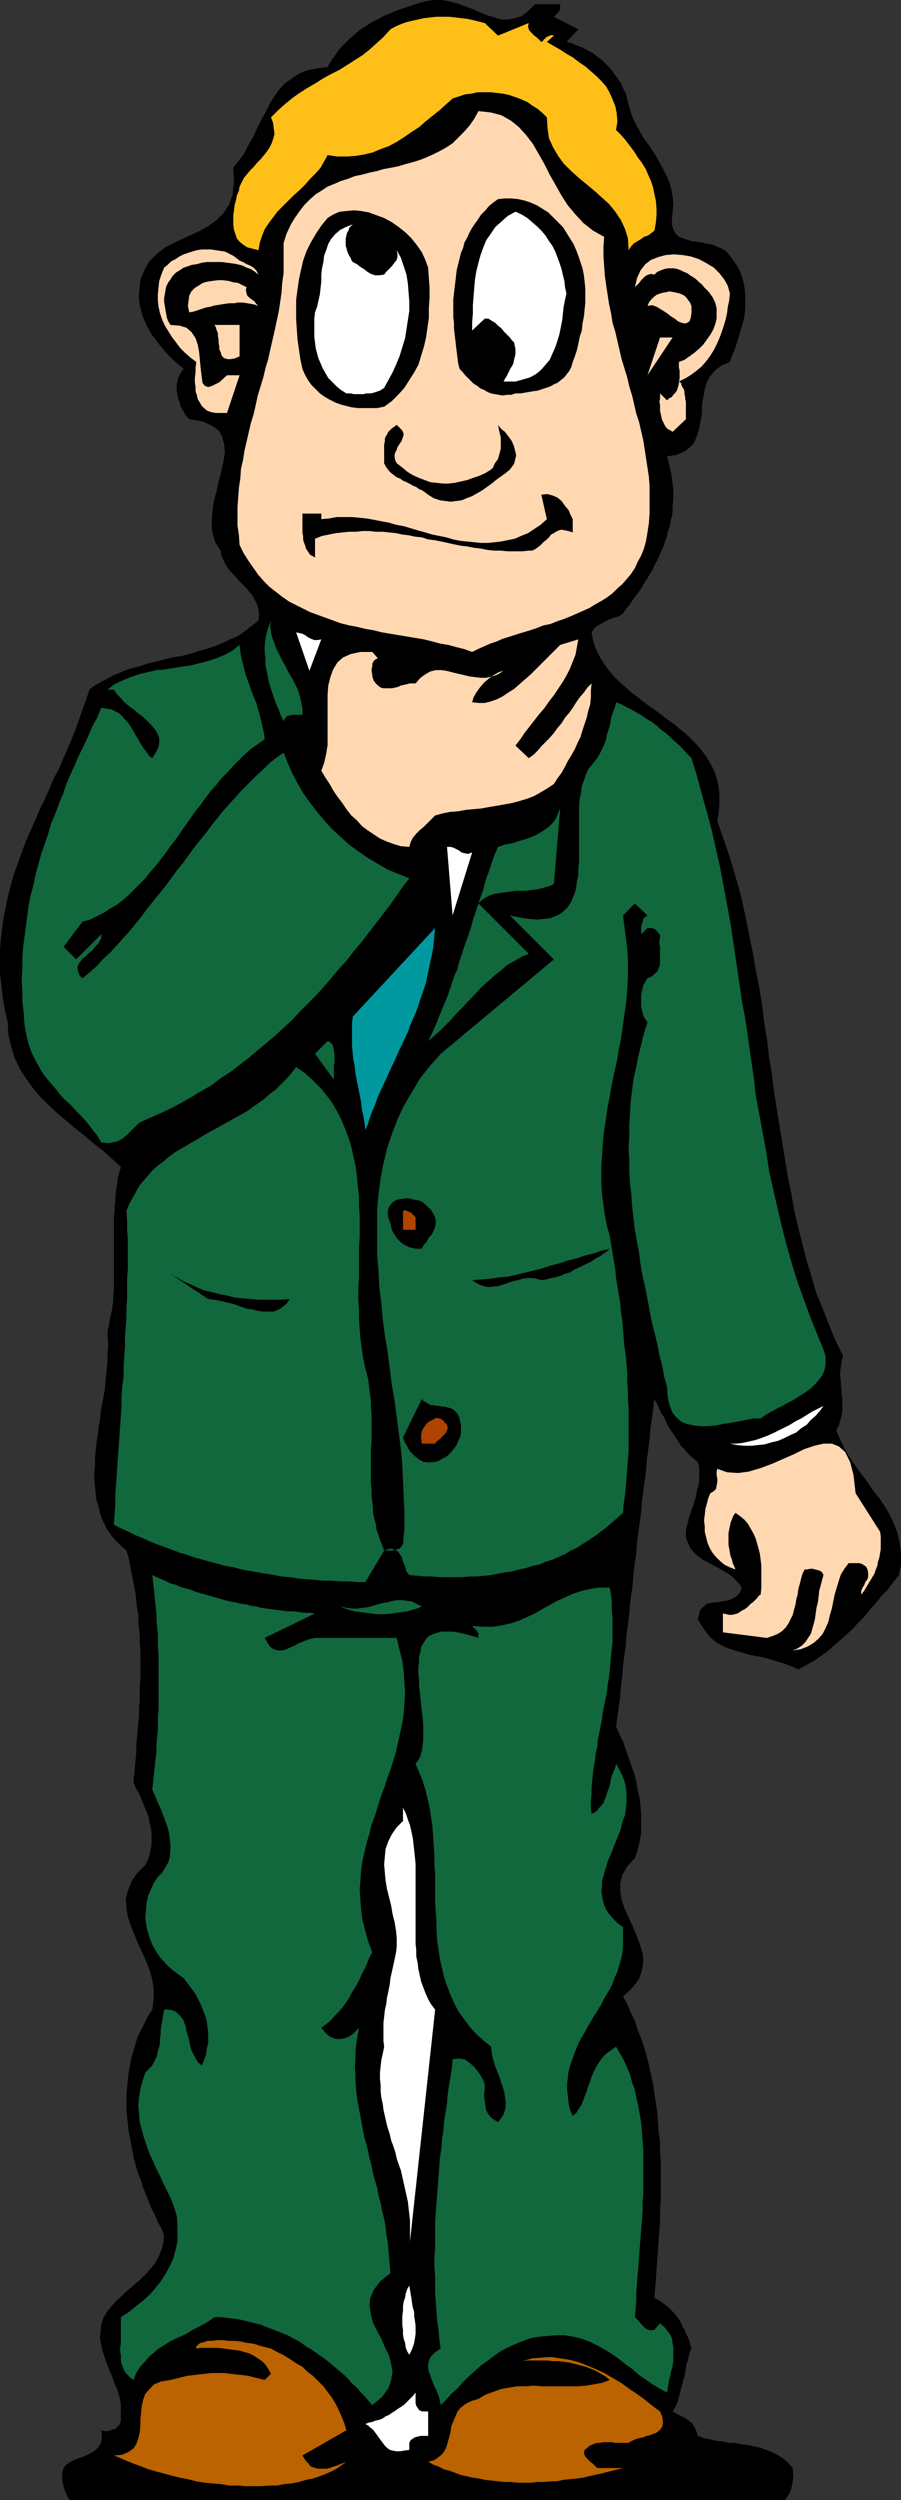 <?xml version="1.0" encoding="UTF-8" standalone="no"?>
<svg
   version="1.0"
   width="55.158mm"
   height="152.975mm"
   id="svg41"
   sodipodi:docname="Choking 1.wmf"
   xmlns:inkscape="http://www.inkscape.org/namespaces/inkscape"
   xmlns:sodipodi="http://sodipodi.sourceforge.net/DTD/sodipodi-0.dtd"
   xmlns="http://www.w3.org/2000/svg"
   xmlns:svg="http://www.w3.org/2000/svg">
  <rect width="100%" height="100%" fill="#333333" stroke="none"/>
  <sodipodi:namedview
     id="namedview41"
     pagecolor="#ffffff"
     bordercolor="#000000"
     borderopacity="0.25"
     inkscape:showpageshadow="2"
     inkscape:pageopacity="0.0"
     inkscape:pagecheckerboard="0"
     inkscape:deskcolor="#d1d1d1"
     inkscape:document-units="mm" />
  <defs
     id="defs1">
    <pattern
       id="WMFhbasepattern"
       patternUnits="userSpaceOnUse"
       width="6"
       height="6"
       x="0"
       y="0" />
  </defs>
  <path
     style="fill:#000000;fill-opacity:1;fill-rule:evenodd;stroke:none"
     d="m 123.79,0.97 h 5.818 V 1.454 1.939 l -0.162,0.485 -0.162,0.323 -0.323,0.323 -0.323,0.323 -0.162,0.162 -0.323,0.323 5.656,2.909 -2.747,2.909 1.293,0.323 1.131,0.485 1.293,0.485 1.131,0.646 1.293,0.646 0.97,0.808 1.131,0.808 0.97,0.97 0.97,0.97 0.808,1.131 0.808,1.131 0.808,1.131 0.485,1.131 0.646,1.293 0.323,1.293 0.323,1.293 0.485,1.616 0.485,1.454 0.808,1.616 0.808,1.454 0.808,1.454 0.97,1.293 0.97,1.454 0.97,1.454 0.808,1.454 0.808,1.454 0.808,1.616 0.646,1.454 0.485,1.616 0.323,1.778 0.162,1.616 -0.162,1.939 -0.162,1.616 v 1.454 l 0.323,0.97 0.485,0.97 0.646,0.646 0.97,0.485 1.131,0.323 0.97,0.323 1.293,0.162 1.131,0.162 1.293,0.323 1.131,0.162 1.131,0.485 1.131,0.485 0.97,0.646 0.808,0.97 0.97,1.293 0.97,1.454 0.646,1.454 0.485,1.616 0.323,1.616 0.162,1.454 v 1.616 1.616 l -0.162,1.616 -0.323,1.616 -0.485,1.616 -0.485,1.616 -0.485,1.616 -0.485,1.454 -0.646,1.454 -0.485,1.454 -1.939,0.808 -1.454,1.131 -1.131,1.293 -0.808,1.454 -0.485,1.616 -0.323,1.778 -0.323,1.939 v 1.778 l -0.323,1.939 -0.323,1.616 -0.485,1.616 -0.646,1.616 -0.97,1.131 -1.293,0.97 -1.778,0.808 -2.262,0.323 0.323,1.293 0.323,1.293 0.323,1.293 0.162,1.293 0.162,1.293 0.162,1.293 v 1.131 1.293 l -0.162,1.131 v 1.293 l -0.162,1.293 -0.323,1.131 -0.162,1.131 -0.485,1.293 -0.162,0.97 -0.485,1.293 -0.323,1.131 -0.485,0.97 -0.485,1.131 -0.485,1.131 -0.646,1.131 -0.485,1.131 -0.646,0.97 -0.646,1.131 -0.646,0.97 -0.646,1.131 -0.646,0.97 -0.808,0.97 -0.646,0.97 -0.646,0.97 -0.808,0.97 -0.646,0.97 -0.97,0.646 -1.131,0.323 -0.97,0.323 -0.97,0.485 -0.808,0.485 -0.97,0.485 -0.808,0.646 -0.646,0.97 0.323,1.778 0.485,1.616 0.646,1.454 0.808,1.454 0.97,1.454 0.97,1.293 1.131,1.293 1.131,1.131 1.293,1.131 1.293,1.131 1.454,1.131 1.454,1.131 1.293,0.97 1.616,1.131 1.293,0.97 1.454,1.131 1.454,0.97 1.293,1.131 1.454,1.131 1.131,1.131 1.293,1.293 0.97,1.131 1.131,1.454 0.808,1.293 0.808,1.454 0.646,1.454 0.485,1.616 0.323,1.616 0.162,1.778 v 1.939 l -0.162,1.939 -0.323,2.101 1.293,3.717 1.293,3.717 1.131,3.717 1.131,3.878 0.97,3.717 0.808,3.878 0.808,4.04 0.808,3.878 0.646,3.878 0.808,4.04 0.646,3.878 0.485,4.04 0.646,4.04 0.485,4.04 0.646,3.878 0.485,4.04 0.646,4.04 0.646,4.04 0.646,3.878 0.646,4.04 0.646,3.878 0.808,3.878 0.646,3.878 0.97,4.04 0.97,3.878 0.97,3.717 1.131,3.717 1.131,3.878 1.454,3.555 1.454,3.717 1.454,3.555 1.778,3.555 -0.323,1.293 -0.162,1.293 -0.162,1.131 v 1.131 l 0.162,1.131 v 0.97 l 0.162,0.97 v 0.97 l 0.162,0.97 v 0.97 1.131 0.97 l -0.162,0.97 -0.323,1.131 -0.323,1.131 -0.646,1.131 0.97,2.101 0.97,2.101 1.131,1.939 1.454,2.101 1.293,1.778 1.454,1.939 1.293,1.939 1.454,1.778 1.293,1.939 1.131,1.939 0.97,2.101 0.808,2.101 0.485,2.262 0.323,2.262 v 2.585 l -0.485,2.585 -1.293,1.616 -1.293,1.778 -1.454,1.454 -1.293,1.616 -1.293,1.454 -1.293,1.616 -1.454,1.454 -1.293,1.454 -1.454,1.293 -1.454,1.293 -1.454,1.293 -1.454,1.293 -1.616,1.131 -1.616,1.131 -1.778,0.97 -1.778,0.97 -1.454,-0.646 -1.616,-0.646 -1.616,-0.485 -1.616,-0.485 -1.616,-0.485 -1.778,-0.323 -1.616,-0.323 -1.616,-0.485 -1.778,-0.485 -1.454,-0.485 -1.454,-0.646 -1.454,-0.808 -1.131,-0.97 -1.131,-1.293 -0.97,-1.454 -0.97,-1.616 0.323,-1.131 0.162,-0.808 0.485,-0.646 0.646,-0.485 0.485,-0.485 0.808,-0.162 0.808,-0.162 h 0.808 l 0.97,-0.162 0.808,-0.162 0.808,-0.162 0.808,-0.323 0.646,-0.323 0.646,-0.485 0.646,-0.808 0.323,-0.97 -0.646,-0.97 -0.97,-0.97 -0.808,-0.808 -0.97,-0.646 -1.131,-0.646 -1.131,-0.646 -0.97,-0.485 -1.131,-0.646 -0.97,-0.485 -0.97,-0.646 -0.808,-0.646 -0.808,-0.808 -0.646,-0.808 -0.485,-1.131 -0.485,-1.293 v -1.293 l 0.162,-1.131 0.323,-0.97 0.162,-0.97 0.323,-0.97 0.323,-0.97 0.323,-0.808 0.323,-1.131 0.323,-0.808 0.162,-0.97 0.162,-0.97 0.323,-0.97 0.162,-1.131 v -0.97 -1.131 -1.131 l -0.323,-1.131 -0.808,-0.646 -0.808,-0.646 -0.808,-0.808 -0.646,-0.808 -0.808,-0.808 -0.646,-0.97 -0.485,-0.808 -0.646,-0.97 -0.646,-0.97 -0.646,-0.97 -0.485,-1.131 -0.485,-0.97 -0.646,-0.97 -0.485,-1.131 -0.485,-0.97 -0.485,-0.97 -0.323,2.424 -0.323,2.424 -0.323,2.262 -0.162,2.262 -0.323,2.424 -0.323,2.424 -0.162,2.424 -0.323,2.262 -0.323,2.424 -0.323,2.424 -0.162,2.262 -0.323,2.424 -0.323,2.262 -0.323,2.424 -0.162,2.424 -0.323,2.262 -0.323,2.424 -0.162,2.424 -0.323,2.424 -0.323,2.262 -0.162,2.424 -0.323,2.424 -0.323,2.262 -0.162,2.424 -0.323,2.262 -0.323,2.424 -0.162,2.424 -0.323,2.424 -0.162,2.262 -0.323,2.424 -0.323,2.262 -0.323,2.424 0.808,1.778 0.808,1.616 0.646,1.939 0.646,1.778 0.646,1.939 0.646,1.778 0.485,1.939 0.323,1.939 0.485,1.939 0.162,1.939 0.162,1.939 v 1.939 2.101 l -0.323,1.939 -0.485,1.939 -0.646,1.939 -1.778,1.939 -1.131,1.939 -0.485,1.939 v 1.939 l 0.323,1.939 0.646,1.939 0.97,2.101 0.97,2.101 0.808,1.939 0.808,2.101 0.646,2.101 0.162,1.939 -0.323,2.101 -0.646,1.939 -1.616,2.101 -2.101,1.939 0.97,1.778 0.808,1.939 0.97,1.939 0.646,2.101 0.808,1.939 0.646,1.939 0.646,2.262 0.485,1.939 0.485,2.262 0.485,2.101 0.323,2.262 0.323,2.101 0.323,2.262 0.162,2.262 0.162,2.262 0.323,2.262 v 2.262 l 0.162,2.262 v 2.262 2.262 2.262 2.424 l -0.162,2.262 v 2.262 l -0.162,2.262 -0.162,2.262 -0.162,2.262 -0.162,2.262 -0.162,2.262 -0.162,2.262 -0.162,2.101 -0.162,2.262 0.808,0.323 0.97,0.646 0.646,0.485 0.808,0.646 0.646,0.646 0.646,0.646 0.646,0.808 0.485,0.646 0.485,0.808 0.323,0.808 0.485,0.808 0.323,0.808 0.485,0.97 0.323,0.808 0.162,0.808 0.323,0.97 -0.323,0.808 -0.323,0.97 -0.162,0.97 -0.323,0.808 -0.162,0.97 -0.162,0.97 -0.162,0.97 -0.323,0.97 -0.162,0.808 -0.323,0.97 -0.162,0.97 -0.323,0.97 -0.162,0.808 -0.323,0.808 -0.485,0.97 -0.485,0.808 1.131,0.646 0.97,0.485 0.97,0.485 0.808,0.646 0.646,0.485 0.485,0.808 0.485,0.97 0.323,1.131 1.454,0.485 1.454,0.323 1.454,0.323 1.454,0.162 1.454,0.323 h 1.454 l 1.454,0.323 1.454,0.162 1.454,0.323 1.454,0.323 1.293,0.485 1.293,0.485 1.293,0.646 1.293,0.808 1.131,0.97 1.131,1.293 0.162,1.616 -0.162,1.616 -0.323,1.454 -0.485,1.293 -0.808,1.131 -0.162,0.323 h -0.646 -1.131 -1.131 -1.131 -1.293 -1.454 -1.131 -1.293 -1.293 -1.293 -0.97 -2.262 -2.101 -2.101 -2.262 -2.262 -2.101 -2.101 -2.262 -2.101 -2.262 -2.101 -2.262 -2.101 -2.262 -2.101 -2.262 -2.101 -2.262 -2.101 -2.101 -2.101 -2.262 -2.101 -1.939 -2.262 -1.939 -2.101 -2.101 -1.939 -2.101 -1.939 -1.939 H 98.58 96.641 94.54 92.439 90.338 88.075 85.975 83.874 81.611 79.349 77.248 74.985 72.723 70.299 68.198 65.935 63.511 61.249 58.986 56.562 54.3 52.037 49.613 47.351 45.088 42.826 40.563 38.301 36.038 33.776 31.513 29.251 28.443 27.473 26.503 25.372 24.403 23.271 22.14 21.009 20.039 19.07 17.938 17.13 16.322 16.161 l -0.485,-0.646 -0.485,-1.131 -0.485,-1.293 -0.323,-1.616 v -1.293 l 0.162,-1.131 0.485,-0.808 0.808,-0.646 0.808,-0.485 0.97,-0.485 0.97,-0.323 0.97,-0.323 0.97,-0.485 0.97,-0.485 0.808,-0.646 0.646,-0.808 0.485,-0.808 0.162,-1.293 -0.162,-1.454 0.97,0.162 h 0.808 l 0.646,-0.323 0.808,-0.162 0.485,-0.485 0.485,-0.485 0.323,-0.808 v -0.808 -1.616 -1.616 l -0.323,-1.616 -0.485,-1.616 -0.646,-1.454 -0.485,-1.454 -0.646,-1.454 -0.646,-1.616 -0.485,-1.454 -0.485,-1.454 -0.323,-1.454 -0.323,-1.616 0.162,-1.454 0.162,-1.616 0.485,-1.616 0.97,-1.616 0.97,-1.131 0.97,-1.131 1.131,-0.97 0.97,-0.97 1.131,-0.97 1.131,-0.97 0.97,-0.808 0.97,-0.97 0.97,-0.97 0.808,-0.97 0.808,-0.97 0.646,-1.131 0.646,-1.293 0.485,-1.293 0.323,-1.454 0.162,-1.454 -0.646,-1.616 -0.808,-1.454 -0.646,-1.616 -0.808,-1.454 -0.646,-1.616 -0.646,-1.616 -0.646,-1.616 -0.485,-1.616 -0.646,-1.616 -0.485,-1.616 -0.485,-1.616 -0.323,-1.778 -0.323,-1.616 -0.323,-1.616 -0.323,-1.778 -0.162,-1.616 -0.162,-1.616 -0.162,-1.778 v -1.616 -1.778 l 0.162,-1.616 0.162,-1.778 0.162,-1.616 0.323,-1.616 0.323,-1.778 0.485,-1.616 0.485,-1.616 0.485,-1.616 0.808,-1.616 0.808,-1.616 0.808,-1.616 0.97,-1.454 0.323,-2.424 v -2.262 l -0.323,-2.262 -0.646,-2.262 -0.808,-2.101 -0.97,-2.101 -0.97,-2.101 -0.808,-1.939 -0.808,-2.101 -0.646,-1.939 -0.323,-1.939 -0.162,-2.101 0.485,-1.939 0.808,-2.101 1.293,-1.939 1.939,-1.939 0.646,-1.293 0.323,-1.131 0.323,-1.293 0.162,-1.131 v -1.293 -1.131 l -0.162,-1.293 -0.323,-1.293 -0.162,-1.131 -0.485,-1.293 -0.485,-1.131 -0.485,-1.131 -0.485,-1.293 -0.485,-0.97 -0.646,-1.131 -0.485,-1.131 0.162,-1.778 0.162,-1.616 0.162,-1.778 0.162,-1.778 v -1.778 l 0.162,-1.616 0.162,-1.778 0.162,-1.778 0.162,-1.616 v -1.778 l 0.162,-1.616 v -1.778 -1.616 l 0.162,-1.616 v -1.778 -1.616 -1.616 -1.616 l -0.162,-1.616 v -1.778 l -0.162,-1.616 -0.162,-1.616 v -1.616 l -0.323,-1.616 -0.162,-1.778 -0.162,-1.616 -0.323,-1.616 -0.323,-1.616 -0.323,-1.616 -0.323,-1.778 -0.323,-1.616 -0.485,-1.616 -1.293,-1.131 -1.131,-1.131 -0.97,-1.131 -0.97,-1.293 -0.646,-1.293 -0.646,-1.293 -0.485,-1.454 -0.323,-1.454 -0.485,-1.454 -0.162,-1.616 -0.162,-1.454 -0.162,-1.778 v -1.616 l 0.162,-1.616 v -1.778 l 0.162,-1.616 0.162,-1.778 0.323,-1.778 0.162,-1.778 0.323,-1.778 0.162,-1.778 0.323,-1.778 0.323,-1.616 0.323,-1.939 0.162,-1.778 0.162,-1.616 0.162,-1.778 0.162,-1.778 v -1.616 l 0.162,-1.778 -0.162,-1.616 v -1.616 l 0.323,-1.131 0.162,-1.131 0.162,-0.97 0.323,-1.293 0.162,-1.131 0.162,-1.131 v -1.293 l 0.162,-1.131 v -1.131 -1.293 -1.131 -1.293 -1.131 -1.293 -1.293 -1.131 -1.293 -1.131 -1.293 -1.131 -1.293 -1.131 l 0.162,-1.293 v -1.131 l 0.162,-1.293 V 276.644 l 0.162,-1.131 0.162,-1.131 0.162,-1.131 0.162,-1.131 0.323,-1.131 0.323,-1.131 -1.939,-1.778 -1.939,-1.778 -2.101,-1.616 -2.101,-1.778 -2.262,-1.778 -2.101,-1.778 -2.101,-1.778 -2.101,-1.939 L 9.373,253.698 7.595,251.597 5.979,249.335 4.525,247.073 3.394,244.649 2.586,242.064 1.939,239.316 1.778,236.408 1.131,233.499 0.646,230.752 0.323,227.843 0,225.258 v -2.747 -2.585 l 0.162,-2.585 0.323,-2.585 0.323,-2.424 0.485,-2.424 0.485,-2.424 0.646,-2.424 0.646,-2.424 0.808,-2.262 0.808,-2.262 0.808,-2.262 0.97,-2.424 0.97,-2.101 0.97,-2.262 0.97,-2.262 1.131,-2.262 0.97,-2.262 0.97,-2.262 1.131,-2.101 0.97,-2.262 0.97,-2.262 0.97,-2.262 0.97,-2.424 0.808,-2.262 0.808,-2.262 0.808,-2.262 0.808,-2.424 0.97,-0.808 1.131,-0.646 1.131,-0.646 1.293,-0.646 1.131,-0.646 1.293,-0.485 1.131,-0.485 1.293,-0.485 1.293,-0.323 1.293,-0.323 1.293,-0.485 1.293,-0.323 1.293,-0.323 1.293,-0.323 1.293,-0.323 1.454,-0.323 1.293,-0.162 1.293,-0.323 1.293,-0.323 1.293,-0.485 1.293,-0.323 1.131,-0.323 1.454,-0.485 1.131,-0.485 1.293,-0.485 1.131,-0.646 1.293,-0.485 1.131,-0.646 1.131,-0.808 0.97,-0.808 1.131,-0.808 0.97,-0.808 0.162,-1.293 -0.162,-1.293 -0.323,-1.131 -0.485,-0.97 -0.485,-0.97 -0.808,-0.97 -0.646,-0.808 -0.97,-0.97 -0.808,-0.808 -0.808,-0.97 -0.808,-0.808 -0.808,-0.97 -0.646,-0.97 -0.485,-0.97 -0.485,-1.131 -0.162,-1.131 -1.293,-1.939 -0.646,-2.262 -0.162,-2.262 0.162,-2.424 0.323,-2.424 0.646,-2.424 0.485,-2.262 0.646,-2.424 0.485,-2.262 0.323,-1.939 -0.162,-1.939 -0.485,-1.778 -0.808,-1.454 -1.616,-1.131 -2.101,-0.97 -3.071,-0.485 -0.485,-0.485 -0.485,-0.646 -0.323,-0.646 -0.485,-0.808 -0.323,-0.646 -0.162,-0.808 -0.323,-0.808 -0.162,-0.808 -0.162,-0.808 v -0.808 -0.808 l 0.162,-0.646 0.162,-0.808 0.323,-0.646 0.485,-0.808 0.485,-0.646 -1.131,-0.97 -0.97,-0.808 -0.97,-0.97 -0.97,-0.97 -0.808,-0.97 -0.808,-0.97 -0.808,-1.131 -0.808,-0.97 -0.646,-1.131 -0.646,-1.131 -0.485,-1.131 -0.485,-1.131 -0.323,-1.293 -0.323,-1.293 -0.162,-1.131 v -1.454 l 0.323,-3.07 0.97,-2.424 1.131,-1.939 1.616,-1.616 1.778,-1.454 2.101,-1.131 2.101,-0.97 2.101,-0.97 2.101,-0.97 1.939,-1.131 1.778,-1.293 1.616,-1.616 1.293,-1.939 0.808,-2.262 0.323,-2.909 -0.162,-3.393 1.293,-1.616 1.293,-1.778 0.97,-1.939 1.131,-1.939 0.808,-1.778 0.97,-1.939 0.97,-1.778 0.97,-1.939 0.97,-1.616 1.131,-1.616 1.293,-1.454 1.616,-1.131 1.616,-1.131 1.939,-0.808 2.262,-0.485 2.586,-0.323 0.808,-1.454 0.97,-1.293 0.97,-1.454 1.131,-1.131 1.131,-1.131 1.293,-1.131 1.131,-0.97 1.293,-0.808 1.454,-0.97 1.293,-0.646 L 88.722,3.717 90.338,3.07 91.792,2.424 93.247,1.939 94.701,1.454 96.156,0.97 98.257,0.323 100.196,0 h 2.101 l 1.778,0.323 1.778,0.485 1.778,0.646 1.778,0.646 1.778,0.808 1.616,0.646 1.616,0.485 1.616,0.485 h 1.616 l 1.454,-0.323 1.616,-0.485 1.454,-1.131 z"
     id="path1" />
  <path
     style="fill:#ffbf19;fill-opacity:1;fill-rule:evenodd;stroke:none"
     d="m 115.225,8.241 7.111,-2.909 -0.162,0.808 0.162,0.646 0.323,0.485 0.485,0.485 0.485,0.485 0.646,0.485 0.485,0.485 0.485,0.485 0.323,-0.162 0.323,-0.485 0.323,-0.162 0.162,-0.323 0.485,-0.162 0.323,-0.162 0.485,-0.162 0.485,0.162 -1.616,1.454 1.616,0.97 1.454,0.808 1.454,0.97 1.454,0.808 1.454,1.131 1.454,0.97 1.293,1.131 1.293,1.131 1.131,1.131 1.131,1.293 0.808,1.454 0.646,1.454 0.646,1.616 0.323,1.616 0.162,1.939 -0.323,1.939 1.131,1.131 1.131,1.293 0.97,1.293 0.97,1.293 0.808,1.293 0.97,1.293 0.808,1.293 0.646,1.454 0.646,1.454 0.485,1.454 0.323,1.616 0.323,1.454 0.162,1.778 v 1.616 l -0.162,1.778 -0.323,1.778 -0.808,0.646 -0.646,0.485 -0.97,0.323 -0.646,0.485 -0.808,0.485 -0.808,0.485 -0.646,0.646 -0.646,0.97 -0.162,-2.747 -0.646,-2.101 -0.97,-2.101 -1.293,-1.939 -1.454,-1.778 -1.778,-1.616 -1.616,-1.454 -1.939,-1.616 -1.778,-1.454 -1.778,-1.616 -1.616,-1.616 -1.293,-1.778 -1.131,-1.939 -0.97,-2.101 -0.323,-2.262 -0.162,-2.585 -0.97,-0.97 -1.131,-0.97 -1.293,-0.808 -1.131,-0.808 -1.454,-0.646 -1.293,-0.485 -1.454,-0.485 -1.454,-0.323 -1.454,-0.162 -1.454,-0.162 h -1.454 -1.454 l -1.454,0.323 -1.454,0.162 -1.454,0.485 -1.454,0.485 -1.454,1.293 -1.616,1.454 -1.616,1.293 -1.616,1.293 -1.454,1.293 -1.778,1.131 -1.616,1.131 -1.778,1.131 -1.778,0.97 -1.778,0.646 -1.939,0.808 -1.939,0.485 -1.939,0.323 -2.101,0.162 h -2.262 l -2.262,-0.323 -0.808,1.454 -0.808,1.454 -1.131,1.293 -1.293,1.293 -1.131,1.293 -1.293,1.293 -1.293,1.131 -1.293,1.293 -1.293,1.293 -1.293,1.293 -0.97,1.293 -0.97,1.293 -0.97,1.454 -0.646,1.616 -0.485,1.454 -0.323,1.778 -1.293,-0.323 -1.293,-0.323 -0.97,-0.646 -0.808,-0.646 -0.646,-0.808 -0.323,-0.97 -0.323,-0.97 -0.162,-1.131 v -1.131 -1.131 l 0.162,-1.131 0.162,-1.293 0.323,-1.131 0.162,-0.97 0.485,-1.131 0.162,-0.97 0.485,-0.97 0.485,-0.97 0.646,-0.808 0.808,-0.97 0.808,-0.808 0.808,-0.97 0.808,-0.808 0.808,-0.97 0.646,-0.808 0.646,-0.97 0.485,-0.97 0.323,-0.97 0.323,-1.131 -0.162,-1.293 -0.162,-1.293 -0.485,-1.293 1.616,-1.616 1.616,-1.454 1.778,-1.454 1.616,-1.131 1.778,-1.131 1.939,-1.131 1.778,-1.131 1.778,-0.97 1.939,-0.97 1.778,-1.131 1.778,-1.131 1.778,-1.131 1.616,-1.293 1.616,-1.454 1.616,-1.454 1.616,-1.778 1.131,-0.646 1.131,-0.485 1.293,-0.485 1.293,-0.323 1.454,-0.323 1.454,-0.323 1.454,-0.162 1.454,-0.162 h 1.454 1.454 l 1.454,0.162 1.293,0.162 1.454,0.162 1.454,0.323 1.293,0.323 1.293,0.323 z"
     id="path2" />
  <path
     style="fill:#ffd8b2;fill-opacity:1;fill-rule:evenodd;stroke:none"
     d="m 139.789,54.779 -0.162,2.262 v 2.262 l 0.162,2.262 0.162,2.262 0.323,2.262 0.323,2.101 0.323,2.101 0.485,2.262 0.323,2.101 0.646,2.101 0.485,2.101 0.485,2.101 0.485,2.101 0.646,2.101 0.646,2.101 0.485,2.101 0.646,2.101 0.485,2.101 0.485,2.101 0.646,1.939 0.485,2.101 0.485,2.101 0.323,2.101 0.323,2.101 0.323,2.101 0.323,2.101 0.162,2.101 v 2.101 2.262 2.101 l -0.162,2.262 -0.323,2.101 -0.323,1.939 -0.485,1.778 -0.646,1.616 -0.808,1.454 -0.646,1.454 -0.97,1.454 -0.97,1.131 -0.97,1.131 -1.131,0.97 -1.131,1.131 -1.293,0.97 -1.293,0.808 -1.454,0.808 -1.293,0.808 -1.454,0.646 -1.454,0.646 -1.454,0.646 -1.616,0.646 -1.454,0.485 -1.616,0.646 -1.616,0.323 -1.616,0.646 -1.454,0.485 -1.616,0.485 -1.616,0.485 -1.454,0.485 -1.616,0.485 -1.454,0.646 -1.454,0.485 -1.454,0.646 -1.454,0.646 -1.293,0.646 -1.778,-0.646 -1.939,-0.485 -1.778,-0.485 -1.939,-0.323 -1.778,-0.485 -1.939,-0.485 -1.939,-0.323 -1.939,-0.323 -1.939,-0.323 -1.939,-0.323 -1.939,-0.323 -1.939,-0.485 -1.939,-0.323 -1.939,-0.485 -1.778,-0.323 -1.939,-0.485 -1.778,-0.646 -1.778,-0.646 -1.778,-0.646 -1.778,-0.646 -1.616,-0.808 -1.616,-0.808 -1.616,-0.808 -1.616,-1.131 -1.454,-1.131 -1.454,-1.131 -1.293,-1.293 -1.293,-1.454 -1.131,-1.616 -1.131,-1.616 -1.131,-1.778 -0.97,-1.939 -0.162,-2.262 -0.323,-2.262 v -2.101 -2.262 l 0.162,-2.101 0.162,-2.262 0.323,-2.101 0.162,-2.262 0.485,-2.101 0.323,-2.101 0.485,-2.101 0.485,-2.101 0.485,-2.101 0.646,-2.101 0.485,-2.101 0.485,-2.262 0.646,-2.101 0.646,-2.101 0.485,-2.101 0.646,-2.101 0.485,-2.262 0.485,-2.101 0.485,-2.101 0.485,-2.262 0.485,-2.262 0.323,-2.101 0.323,-2.262 0.162,-2.262 0.323,-2.262 v -2.262 -2.424 -2.262 l 0.646,-2.101 0.97,-2.101 0.97,-1.616 1.131,-1.616 1.131,-1.454 1.293,-1.293 1.293,-1.131 1.293,-0.808 1.454,-0.97 1.616,-0.646 1.454,-0.646 1.616,-0.485 1.616,-0.646 1.616,-0.323 1.778,-0.485 1.616,-0.323 1.616,-0.485 1.778,-0.323 1.616,-0.323 1.616,-0.485 1.778,-0.485 1.616,-0.485 1.616,-0.646 1.454,-0.646 1.616,-0.808 1.454,-0.808 1.454,-0.97 1.293,-1.293 1.293,-1.293 1.293,-1.454 1.131,-1.616 0.97,-1.778 2.909,0.323 2.424,0.646 2.262,1.293 1.778,1.454 1.616,1.778 1.616,2.101 1.293,2.262 1.293,2.262 1.293,2.585 1.293,2.262 1.454,2.585 1.454,2.262 1.778,2.101 1.778,1.939 2.262,1.778 z"
     id="path3" />
  <path
     style="fill:#000000;fill-opacity:1;fill-rule:evenodd;stroke:none"
     d="m 133.81,59.142 0.485,1.454 0.485,1.454 0.323,1.616 0.162,1.454 0.162,1.616 v 1.616 1.616 l -0.162,1.616 -0.162,1.616 -0.323,1.616 -0.162,1.616 -0.485,1.454 -0.323,1.616 -0.323,1.454 -0.485,1.454 -0.485,1.293 -0.323,1.131 -0.485,0.97 -0.646,0.808 -0.485,0.646 -0.808,0.646 -0.808,0.646 -0.808,0.323 -0.808,0.485 -0.97,0.323 -0.97,0.323 -0.97,0.323 -1.131,0.162 -0.97,0.162 -0.97,0.162 -0.97,0.162 h -1.131 l -0.97,0.323 h -0.97 l -1.131,0.162 -0.808,-0.162 -0.97,-0.162 -0.808,-0.162 -0.808,-0.323 -0.808,-0.485 -0.808,-0.323 -0.808,-0.646 -0.808,-0.485 -0.646,-0.646 -0.646,-0.646 -0.646,-0.646 -0.646,-0.808 -0.646,-0.646 -0.323,-1.293 -0.162,-1.293 -0.162,-1.293 -0.162,-1.293 -0.162,-1.454 -0.162,-1.293 -0.162,-1.454 v -1.293 l -0.162,-1.293 v -1.454 -1.454 -1.293 l 0.162,-1.293 0.162,-1.454 0.162,-1.293 0.162,-1.454 0.162,-1.293 0.323,-1.293 0.323,-1.293 0.323,-1.293 0.485,-1.131 0.323,-1.293 0.646,-1.131 0.485,-1.131 0.646,-1.131 0.646,-0.97 0.808,-1.131 0.646,-0.97 0.97,-0.97 0.808,-0.97 0.97,-0.808 1.131,-0.808 1.454,-0.162 h 1.616 l 1.616,0.162 1.454,0.323 1.454,0.485 1.454,0.646 1.293,0.808 1.293,0.808 1.131,1.131 1.131,1.131 1.131,1.131 0.808,1.293 0.808,1.293 0.808,1.293 0.646,1.454 z"
     id="path4" />
  <path
     style="fill:#000000;fill-opacity:1;fill-rule:evenodd;stroke:none"
     d="m 99.065,61.889 0.162,2.424 0.162,2.262 v 2.424 l -0.162,2.262 v 2.262 l -0.323,2.262 -0.323,2.262 -0.485,2.101 -0.646,2.101 -0.646,2.101 -0.97,1.778 -1.131,1.778 -1.131,1.778 -1.454,1.616 -1.454,1.454 -1.778,1.293 -1.616,0.323 h -1.454 -1.293 -1.616 L 81.45,94.208 80.157,93.884 78.864,93.561 77.571,93.076 76.278,92.43 75.147,91.784 74.016,90.976 73.046,90.006 72.076,89.037 71.268,87.906 70.622,86.774 69.976,85.32 69.491,83.058 69.167,80.796 68.844,78.533 68.683,76.271 68.521,73.847 V 71.585 69.323 l 0.323,-2.424 0.323,-2.262 0.485,-2.262 0.485,-2.101 0.808,-2.262 0.97,-1.939 1.131,-1.939 1.293,-1.939 1.454,-1.778 1.293,-0.808 1.454,-0.646 1.616,-0.162 1.778,-0.162 1.616,0.162 1.778,0.323 1.778,0.646 1.778,0.646 1.778,0.97 1.616,1.131 1.616,1.293 1.293,1.293 1.293,1.616 1.131,1.616 0.808,1.778 z"
     id="path5" />
  <path
     style="fill:#ffffff;fill-opacity:1;fill-rule:evenodd;stroke:none"
     d="m 131.063,67.868 -0.323,1.454 -0.323,1.616 -0.162,1.454 -0.162,1.616 -0.323,1.616 -0.323,1.616 -0.485,1.616 -0.485,1.454 -0.646,1.454 -0.646,1.454 -0.97,1.131 -0.97,1.131 -1.131,0.97 -1.454,0.808 -1.616,0.485 -1.778,0.485 h -2.747 l 0.323,-0.646 0.323,-0.485 0.323,-0.646 0.323,-0.646 0.323,-0.646 0.323,-0.485 0.323,-0.646 0.162,-0.808 0.162,-0.646 0.162,-0.646 v -0.646 -0.646 l -0.162,-0.646 -0.162,-0.808 -0.485,-0.485 -0.485,-0.646 -0.646,-0.646 -0.646,-0.646 -0.646,-0.808 -0.808,-0.646 -0.646,-0.646 -0.808,-0.485 -0.808,-0.485 h -0.808 l -2.909,2.747 v -1.939 l 0.162,-1.939 v -1.939 l 0.162,-2.101 0.162,-1.939 0.162,-1.939 0.323,-1.939 0.485,-1.939 0.485,-1.778 0.646,-1.778 0.646,-1.616 1.131,-1.616 0.97,-1.454 1.454,-1.293 1.454,-1.293 1.778,-0.97 1.454,0.646 1.293,0.808 1.131,0.97 1.131,0.97 0.97,0.97 0.97,1.131 0.808,1.293 0.808,1.131 0.646,1.293 0.485,1.293 0.485,1.293 0.485,1.454 0.323,1.454 0.323,1.293 0.162,1.454 z"
     id="path6" />
  <path
     style="fill:#ffffff;fill-opacity:1;fill-rule:evenodd;stroke:none"
     d="m 81.611,51.871 -0.323,0.323 -0.485,0.485 -0.162,0.646 -0.323,0.485 -0.162,0.646 -0.162,0.646 v 0.485 0.646 0.646 l 0.162,0.485 0.162,0.646 0.162,0.485 0.323,0.646 0.323,0.485 0.162,0.485 0.323,0.485 0.97,0.485 0.808,0.646 0.808,0.485 0.808,0.646 0.808,0.485 0.97,0.323 h 0.97 l 1.131,-0.162 0.485,-0.646 0.646,-0.646 0.646,-0.646 0.485,-0.646 0.646,-0.808 0.162,-0.646 v -0.808 l -0.162,-0.808 0.97,1.778 0.646,1.939 0.646,1.939 0.323,2.101 0.162,2.101 0.162,2.101 v 2.101 l -0.323,2.101 -0.323,2.101 -0.323,2.101 -0.646,2.101 -0.646,2.101 -0.808,1.939 -0.808,1.778 -0.97,1.778 -0.97,1.778 -0.485,0.323 -0.485,0.323 -0.485,0.162 -0.485,0.162 -0.485,0.162 -0.646,0.162 h -0.485 -0.646 l -0.485,0.162 H 83.55 83.066 82.419 81.773 L 81.288,90.976 H 80.642 80.157 L 78.864,90.168 77.894,89.36 76.925,88.39 75.955,87.421 75.309,86.29 74.662,85.159 74.177,84.027 73.692,82.896 73.369,81.765 73.046,80.472 72.884,79.18 72.723,77.887 v -1.454 -1.293 -1.454 l 0.162,-1.454 0.485,-1.293 0.323,-1.454 0.323,-1.454 0.162,-1.454 0.162,-1.454 v -1.616 l 0.162,-1.454 0.323,-1.454 0.162,-1.454 0.485,-1.293 0.485,-1.454 0.646,-1.131 0.97,-1.131 1.131,-0.97 1.293,-0.646 z"
     id="path7" />
  <path
     style="fill:#ffd8b2;fill-opacity:1;fill-rule:evenodd;stroke:none"
     d="M 59.794,63.505 58.986,62.859 58.017,62.213 57.047,61.889 56.077,61.405 54.785,61.081 53.815,60.92 52.522,60.758 51.391,60.597 h -1.293 -1.131 -1.131 l -1.131,0.162 -1.131,0.323 -1.131,0.162 -0.97,0.323 -0.97,0.323 -0.97,0.646 -0.808,0.485 -0.808,0.808 -0.485,0.808 -0.485,0.646 -0.485,0.97 -0.162,0.808 -0.162,0.97 -0.162,0.808 v 0.97 l 0.162,0.97 0.162,0.97 0.162,0.97 0.162,0.808 0.323,0.808 0.485,0.808 2.101,0.162 1.616,0.485 1.131,0.97 0.97,1.454 0.485,1.454 0.323,1.616 0.162,1.616 0.162,1.778 0.162,1.454 0.162,1.293 0.162,1.131 0.485,0.646 0.808,0.323 0.97,-0.323 1.616,-0.808 1.778,-1.616 h 2.909 L 52.522,95.5 H 51.229 49.936 L 48.967,95.339 47.997,95.016 47.189,94.369 46.704,93.884 46.219,93.076 45.735,92.269 45.573,91.461 45.25,90.491 v -0.97 l -0.162,-1.131 v -1.131 l 0.162,-1.131 v -1.131 l 0.162,-1.293 -1.293,-0.97 -1.293,-1.131 -1.131,-1.131 -0.97,-1.293 -0.97,-1.293 -0.808,-1.293 -0.808,-1.293 -0.646,-1.454 -0.485,-1.454 -0.323,-1.454 -0.162,-1.454 v -1.454 l 0.162,-1.616 0.162,-1.454 0.485,-1.454 0.646,-1.616 0.808,-0.646 0.808,-0.808 0.97,-0.485 0.97,-0.646 0.97,-0.485 0.97,-0.323 0.97,-0.323 1.131,-0.323 1.131,-0.162 h 0.97 1.131 l 1.131,0.162 0.97,0.162 1.131,0.162 0.97,0.485 0.97,0.485 0.646,0.485 0.808,0.646 0.808,0.323 0.808,0.485 0.808,0.323 0.808,0.485 0.646,0.646 z"
     id="path8" />
  <path
     style="fill:#ffd8b2;fill-opacity:1;fill-rule:evenodd;stroke:none"
     d="m 168.879,67.868 -0.162,1.616 -0.323,1.454 -0.162,1.454 -0.323,1.454 -0.485,1.616 -0.485,1.454 -0.485,1.293 -0.646,1.454 -0.646,1.293 -0.808,1.293 -0.97,1.293 -0.97,1.131 -1.131,0.97 -1.293,0.97 -1.293,0.808 -1.616,0.808 0.485,0.323 0.162,0.646 0.162,0.323 0.323,0.485 0.162,0.646 v 0.485 l 0.162,0.646 v 0.485 l 0.162,0.646 v 0.646 0.485 0.646 0.646 0.485 0.646 0.485 l -3.071,2.909 -0.485,-0.323 -0.646,-0.323 -0.323,-0.323 -0.323,-0.485 -0.323,-0.646 -0.323,-0.646 -0.162,-0.646 -0.162,-0.808 -0.162,-0.646 v -0.646 -0.808 l -0.162,-0.646 0.162,-0.646 V 91.784 91.299 90.976 l 1.616,1.616 0.485,-0.485 0.646,-0.323 0.323,-0.485 0.485,-0.485 0.323,-0.485 0.162,-0.485 0.162,-0.485 0.162,-0.646 v -0.485 l 0.162,-0.646 v -0.646 -0.646 -0.646 l -0.162,-0.646 v -0.646 -0.646 l 1.293,-0.485 1.131,-0.808 1.131,-0.808 1.131,-0.97 0.97,-0.97 0.808,-1.131 0.808,-1.131 0.646,-1.131 0.485,-1.293 0.323,-1.293 v -1.293 -1.131 l -0.323,-1.293 -0.646,-1.293 -0.808,-1.131 -1.131,-1.131 -0.485,-0.646 -0.646,-0.485 -0.646,-0.646 -0.646,-0.485 -0.808,-0.485 -0.646,-0.485 -0.808,-0.323 -0.646,-0.323 -0.808,-0.323 -0.808,-0.162 h -0.808 -0.646 l -0.808,0.162 -0.808,0.323 -0.808,0.323 -0.646,0.646 -0.808,-0.162 -0.646,0.162 -0.646,0.323 -0.485,0.485 -0.485,0.485 -0.485,0.646 -0.485,0.485 -0.485,0.485 0.485,-2.101 0.808,-1.778 1.131,-1.454 1.293,-0.97 1.616,-0.646 1.778,-0.485 1.939,-0.162 1.939,0.162 1.939,0.323 1.939,0.646 1.778,0.97 1.616,0.97 1.293,1.293 1.131,1.454 0.808,1.454 z"
     id="path9" />
  <path
     style="fill:#ffd8b2;fill-opacity:1;fill-rule:evenodd;stroke:none"
     d="m 57.047,66.414 -0.162,0.646 0.162,0.808 0.162,0.485 0.485,0.485 0.646,0.485 0.485,0.323 0.485,0.646 0.485,0.485 -0.808,-0.323 -0.808,-0.162 -0.97,-0.162 -0.97,-0.162 H 55.108 l -0.97,0.162 h -1.131 l -1.131,0.162 -0.97,0.162 -1.131,0.162 -1.131,0.323 -0.97,0.162 -0.97,0.323 -0.97,0.323 -0.97,0.323 -0.97,0.162 -0.323,-1.454 0.162,-1.293 0.162,-1.131 0.485,-0.97 0.808,-0.808 0.808,-0.485 0.97,-0.646 1.131,-0.323 1.131,-0.162 1.293,-0.162 h 1.131 l 1.293,0.162 1.131,0.323 1.131,0.162 0.97,0.485 z"
     id="path10" />
  <path
     style="fill:#ffd8b2;fill-opacity:1;fill-rule:evenodd;stroke:none"
     d="m 159.99,70.777 v 1.616 l -0.162,1.131 -0.323,0.808 -0.485,0.323 -0.485,0.162 -0.808,-0.162 -0.808,-0.323 -0.808,-0.646 -0.808,-0.485 -0.808,-0.646 -0.97,-0.646 -0.808,-0.485 -0.808,-0.485 -0.808,-0.323 h -0.646 l -0.646,0.162 0.323,-0.808 0.485,-0.646 0.646,-0.646 0.646,-0.485 0.808,-0.323 0.646,-0.162 0.808,-0.162 0.808,-0.162 0.808,0.162 0.808,0.162 0.646,0.162 0.808,0.323 0.646,0.485 0.485,0.646 0.485,0.646 z"
     id="path11" />
  <path
     style="fill:#ffd8b2;fill-opacity:1;fill-rule:evenodd;stroke:none"
     d="m 55.431,82.411 -1.131,0.485 -0.97,0.162 H 52.684 L 52.037,82.896 51.552,82.573 51.229,82.088 51.068,81.442 50.744,80.796 V 80.149 L 50.583,79.341 V 78.533 L 50.421,77.725 V 77.079 L 50.098,76.271 49.936,75.625 49.613,75.14 h 5.818 z"
     id="path12" />
  <path
     style="fill:#ffd8b2;fill-opacity:1;fill-rule:evenodd;stroke:none"
     d="m 149.809,86.774 2.909,-8.726 h 2.909 z"
     id="path13" />
  <path
     style="fill:#000000;fill-opacity:1;fill-rule:evenodd;stroke:none"
     d="m 91.792,107.135 1.293,0.97 1.131,0.97 1.293,0.808 1.454,0.646 1.293,0.485 1.293,0.485 1.454,0.162 1.454,0.162 h 1.293 l 1.454,-0.162 1.454,-0.323 1.454,-0.323 1.293,-0.485 1.454,-0.485 1.454,-0.646 1.293,-0.808 0.485,-0.485 0.323,-0.808 0.323,-0.485 0.485,-0.646 0.162,-0.646 0.162,-0.485 0.162,-0.646 0.162,-0.646 v -0.646 -0.646 -0.646 -0.646 l -0.162,-0.646 -0.162,-0.646 -0.162,-0.808 -0.162,-0.808 0.485,0.646 0.485,0.485 0.646,0.485 0.485,0.646 0.485,0.646 0.485,0.646 0.323,0.646 0.323,0.808 0.162,0.646 0.162,0.646 0.162,0.808 -0.162,0.646 -0.162,0.646 -0.162,0.646 -0.485,0.646 -0.485,0.646 -0.97,0.808 -1.131,0.808 -1.131,0.808 -0.97,0.808 -1.131,0.808 -1.131,0.808 -1.131,0.646 -1.131,0.646 -1.293,0.485 -1.131,0.485 -1.293,0.162 -1.293,0.162 -1.131,-0.162 -1.293,-0.162 -1.454,-0.485 -1.293,-0.808 -0.646,-0.485 -0.646,-0.485 -0.808,-0.323 -0.646,-0.485 -0.808,-0.323 -0.808,-0.485 -0.646,-0.323 -0.808,-0.323 -0.646,-0.485 -0.808,-0.323 -0.646,-0.485 -0.646,-0.485 -0.485,-0.485 -0.485,-0.646 -0.323,-0.485 -0.323,-0.646 v -0.646 -0.646 -0.646 -0.646 -0.646 -0.646 -0.485 l 0.162,-0.646 v -0.646 l 0.162,-0.485 0.323,-0.485 0.323,-0.646 0.323,-0.323 0.485,-0.485 0.485,-0.323 0.646,-0.485 0.646,0.646 0.485,0.485 0.323,0.485 0.162,0.646 -0.162,0.485 -0.162,0.485 -0.162,0.485 -0.323,0.485 -0.323,0.485 -0.323,0.485 -0.162,0.646 -0.323,0.485 -0.162,0.646 v 0.646 l 0.162,0.646 z"
     id="path14" />
  <path
     style="fill:#000000;fill-opacity:1;fill-rule:evenodd;stroke:none"
     d="m 132.517,120.062 v 3.07 l -0.97,-0.323 -0.808,-0.162 -0.808,-0.162 -0.646,0.162 -0.646,0.323 -0.485,0.323 -0.646,0.323 -0.485,0.646 -0.485,0.485 -0.646,0.485 -0.485,0.485 -0.485,0.485 -0.646,0.485 -0.485,0.323 -0.646,0.323 h -0.808 l -1.616,0.162 h -1.616 -1.616 l -1.616,-0.162 h -1.616 l -1.454,-0.162 -1.616,-0.323 -1.454,-0.162 -1.616,-0.323 -1.454,-0.162 -1.616,-0.323 -1.454,-0.323 -1.454,-0.323 -1.616,-0.323 -1.454,-0.162 -1.454,-0.485 -1.616,-0.162 -1.454,-0.323 -1.454,-0.162 -1.454,-0.323 -1.616,-0.162 -1.454,-0.162 H 86.944 l -1.454,-0.162 h -1.616 l -1.454,0.162 h -1.616 l -1.616,0.162 -1.454,0.162 -1.616,0.323 -1.616,0.323 -1.616,0.646 v 4.363 l -0.485,-0.323 -0.646,-0.323 -0.323,-0.485 -0.323,-0.485 -0.323,-0.485 -0.162,-0.646 -0.323,-0.808 -0.162,-0.646 v -0.808 l -0.162,-0.646 v -0.808 -0.808 -0.808 -0.646 -0.808 -0.646 h 4.363 v 1.293 l 1.778,-0.162 1.778,-0.323 h 1.778 1.778 l 1.778,0.162 1.616,0.162 1.778,0.323 1.616,0.323 1.778,0.323 1.616,0.485 1.778,0.323 1.616,0.485 1.616,0.485 1.778,0.485 1.616,0.485 1.616,0.323 1.616,0.323 1.616,0.485 1.616,0.323 1.616,0.162 1.616,0.162 1.616,0.162 h 1.454 l 1.616,-0.162 1.454,-0.162 1.616,-0.323 1.616,-0.323 1.454,-0.646 1.616,-0.646 1.454,-0.97 1.454,-0.97 1.454,-1.293 -1.293,-5.656 1.293,-0.162 1.293,0.323 1.131,0.485 0.97,0.808 0.808,1.131 0.808,0.97 0.485,1.131 z"
     id="path15" />
  <path
     style="fill:#11683d;fill-opacity:1;fill-rule:evenodd;stroke:none"
     d="M 69.976,165.308 H 69.329 68.844 68.198 67.551 l -0.646,0.162 -0.485,0.162 -0.485,0.485 -0.323,0.646 -0.646,-1.293 -0.485,-1.454 -0.646,-1.293 -0.485,-1.454 -0.485,-1.454 -0.485,-1.454 -0.323,-1.454 -0.323,-1.616 -0.323,-1.454 v -1.454 l -0.162,-1.616 v -1.454 l 0.162,-1.454 0.323,-1.616 0.485,-1.454 0.485,-1.293 -0.162,1.293 0.162,1.454 0.323,1.293 0.485,1.293 0.485,1.293 0.646,1.293 0.646,1.293 0.808,1.454 0.646,1.293 0.808,1.293 0.646,1.293 0.646,1.293 0.485,1.454 0.323,1.454 0.323,1.454 z"
     id="path16" />
  <path
     style="fill:#ffffff;fill-opacity:1;fill-rule:evenodd;stroke:none"
     d="m 74.339,147.856 -2.747,7.272 -3.071,-8.888 0.808,0.162 0.646,0.162 0.646,0.323 0.646,0.485 0.646,0.323 0.808,0.323 h 0.808 z"
     id="path17" />
  <path
     style="fill:#ffd8b2;fill-opacity:1;fill-rule:evenodd;stroke:none"
     d="m 119.265,172.418 3.071,2.909 1.131,-0.808 0.97,-0.97 0.808,-0.97 0.97,-0.97 0.97,-0.97 0.97,-1.131 0.808,-1.131 0.97,-1.131 0.808,-1.293 0.97,-1.131 0.808,-1.131 0.808,-1.293 0.808,-1.131 0.97,-1.131 0.808,-1.131 0.97,-0.97 -0.162,1.616 v 1.616 l -0.162,1.616 -0.485,1.616 -0.323,1.454 -0.485,1.454 -0.485,1.454 -0.485,1.616 -0.646,1.293 -0.646,1.454 -0.808,1.454 -0.808,1.293 -0.646,1.293 -0.808,1.454 -0.97,1.293 -0.808,1.293 -1.454,0.97 -1.616,0.97 -1.454,0.808 -1.616,0.646 -1.616,0.485 -1.778,0.485 -1.778,0.323 -1.778,0.323 -1.939,0.323 -1.778,0.323 -1.778,0.162 -1.778,0.162 -1.778,0.323 -1.939,0.162 -1.616,0.323 -1.778,0.485 -0.808,0.808 -0.97,0.97 -0.808,0.808 -0.97,0.808 -0.808,0.808 -0.808,0.97 -0.485,0.97 -0.323,1.131 -1.939,-0.162 -1.616,-0.485 -1.778,-0.646 -1.454,-0.646 -1.454,-0.97 -1.454,-0.97 -1.293,-0.97 -1.131,-1.293 -1.293,-1.131 -1.131,-1.454 -0.97,-1.454 -1.131,-1.454 -0.97,-1.454 -0.808,-1.454 -0.97,-1.454 -0.97,-1.616 0.646,-1.778 0.485,-2.101 0.323,-2.101 v -2.262 -2.262 -2.424 -2.424 -2.262 l 0.162,-2.101 0.485,-1.939 0.646,-1.778 0.97,-1.616 1.293,-1.131 1.778,-0.808 2.262,-0.485 h 2.747 l 1.293,1.454 -0.646,0.323 -0.323,0.323 -0.323,0.646 v 0.646 l -0.162,0.485 v 0.646 l 0.162,0.646 v 0.485 l 0.323,0.97 0.485,0.646 0.485,0.485 0.646,0.485 0.646,0.162 h 0.646 0.646 0.646 l 0.808,-0.162 0.646,-0.162 0.646,-0.323 0.808,-0.162 0.646,-0.162 0.646,-0.162 h 0.646 0.646 l 1.131,-1.293 1.131,-0.808 1.131,-0.646 1.293,-0.323 h 1.293 l 1.131,0.162 1.293,0.323 1.293,0.323 1.454,0.323 1.293,0.323 1.293,0.162 1.293,0.162 h 1.293 l 1.454,-0.323 1.293,-0.485 1.293,-0.808 -1.131,0.323 -1.131,0.646 -1.131,0.808 -1.131,0.97 -0.97,1.131 -0.808,1.131 -0.646,1.131 -0.323,1.131 1.454,0.162 h 1.454 l 1.293,-0.323 1.454,-0.485 1.293,-0.646 1.454,-0.97 1.293,-0.808 1.293,-1.131 1.293,-1.131 1.293,-1.131 1.131,-1.131 1.293,-1.293 1.131,-1.131 1.131,-1.131 1.131,-1.131 0.97,-0.97 4.202,-1.293 -0.323,1.778 -0.323,1.778 -0.646,1.616 -0.646,1.616 -0.808,1.616 -0.97,1.616 -0.97,1.454 -0.97,1.454 -1.131,1.454 -1.131,1.616 -1.131,1.293 -1.131,1.454 -1.131,1.454 -1.131,1.454 -0.97,1.454 z"
     id="path18" />
  <path
     style="fill:#11683d;fill-opacity:1;fill-rule:evenodd;stroke:none"
     d="m 61.249,170.963 -1.616,1.131 -1.616,1.131 -1.454,1.293 -1.293,1.293 -1.454,1.454 -1.293,1.454 -1.293,1.293 -1.293,1.616 -1.293,1.454 -1.131,1.454 -1.131,1.616 -1.293,1.616 -1.131,1.616 -1.131,1.616 -1.131,1.616 -1.131,1.616 -1.131,1.454 -1.131,1.616 -1.131,1.454 -1.131,1.454 -1.293,1.454 -1.131,1.454 -1.293,1.293 -1.293,1.293 -1.293,1.293 -1.293,1.131 -1.454,1.131 -1.454,0.808 -1.454,0.97 -1.616,0.808 -1.616,0.808 -1.778,0.485 -4.363,5.817 2.909,2.909 5.818,-5.817 v 0.808 l -0.323,0.646 -0.323,0.646 -0.646,0.646 -0.485,0.646 -0.646,0.646 -0.646,0.485 -0.646,0.646 -0.646,0.485 -0.485,0.646 -0.323,0.485 -0.323,0.646 v 0.646 l 0.162,0.646 0.323,0.808 0.646,0.646 1.778,-1.454 1.616,-1.454 1.454,-1.616 1.616,-1.454 1.454,-1.616 1.616,-1.778 1.454,-1.616 1.293,-1.616 1.454,-1.778 1.293,-1.778 1.454,-1.778 1.293,-1.616 1.454,-1.778 1.293,-1.778 1.293,-1.778 1.454,-1.778 1.293,-1.778 1.293,-1.778 1.293,-1.616 1.454,-1.778 1.293,-1.778 1.454,-1.778 1.293,-1.616 1.454,-1.616 1.454,-1.616 1.454,-1.616 1.454,-1.454 1.616,-1.616 1.616,-1.454 1.454,-1.454 1.616,-1.293 1.778,-1.293 0.97,2.424 0.97,2.262 1.293,2.424 1.293,2.262 1.616,2.262 1.616,2.101 1.616,1.939 1.939,2.101 1.939,1.778 1.939,1.778 2.262,1.616 2.101,1.454 2.424,1.454 2.262,1.293 2.424,0.97 2.424,0.97 -1.616,2.101 -1.454,2.101 -1.616,2.262 -1.616,2.101 -1.616,2.101 -1.616,2.101 -1.616,2.101 -1.778,2.101 -1.616,2.101 -1.778,1.939 -1.778,2.101 -1.778,2.101 -1.778,1.939 -1.778,1.778 -1.939,1.939 -1.778,1.939 -1.939,1.778 -1.939,1.778 -2.101,1.778 -1.939,1.616 -2.101,1.778 -2.101,1.616 -2.101,1.616 -2.262,1.454 -2.101,1.616 -2.262,1.293 -2.424,1.454 -2.262,1.293 -2.424,1.293 -2.424,1.131 -2.586,1.131 -2.424,1.131 -0.97,0.97 -0.808,0.808 -0.97,0.97 -0.97,0.808 -1.131,0.646 -1.131,0.323 -1.293,0.162 -1.454,-0.162 -0.97,-1.616 -1.131,-1.454 -1.131,-1.454 -1.293,-1.454 -1.293,-1.293 -1.293,-1.454 -1.454,-1.293 -1.293,-1.454 -1.131,-1.454 -1.293,-1.454 -1.131,-1.454 -0.97,-1.616 -0.97,-1.778 -0.808,-1.616 -0.646,-1.939 -0.485,-1.939 -0.485,-2.585 -0.162,-2.747 -0.323,-2.424 v -2.585 l -0.162,-2.585 0.162,-2.424 v -2.424 l 0.162,-2.585 0.323,-2.424 0.323,-2.424 0.323,-2.424 0.323,-2.424 0.485,-2.424 0.646,-2.424 0.485,-2.424 0.646,-2.262 0.646,-2.424 0.808,-2.262 0.808,-2.424 0.646,-2.262 0.97,-2.262 0.808,-2.262 0.97,-2.262 0.808,-2.424 0.97,-2.262 0.97,-2.101 0.97,-2.262 1.131,-2.262 0.97,-2.101 0.97,-2.262 1.131,-2.101 0.97,-2.262 1.131,0.162 1.131,0.162 0.97,0.485 0.97,0.485 0.646,0.646 0.646,0.808 0.808,0.808 0.485,0.808 0.646,0.97 0.485,0.97 0.646,0.97 0.485,0.97 0.646,0.97 0.646,0.808 0.646,0.97 0.808,0.646 0.808,-1.293 0.646,-1.293 0.162,-1.131 v -0.97 l -0.485,-1.131 -0.485,-0.808 -0.808,-0.97 -0.97,-0.97 -0.97,-0.97 -1.131,-0.808 -1.131,-0.97 -1.131,-0.808 -0.97,-0.808 -0.808,-0.97 -0.97,-0.97 -0.646,-0.97 h -1.454 l 1.616,-1.293 1.778,-0.808 1.939,-0.808 1.939,-0.646 1.939,-0.485 2.101,-0.485 1.939,-0.162 1.939,-0.323 2.101,-0.323 2.101,-0.323 1.939,-0.485 1.939,-0.485 1.939,-0.646 1.939,-0.808 1.778,-0.97 1.616,-1.293 0.162,1.293 0.162,1.293 0.323,1.293 0.323,1.293 0.323,1.293 0.485,1.454 0.485,1.293 0.485,1.454 0.485,1.293 0.646,1.454 0.323,1.293 0.485,1.454 0.323,1.454 0.323,1.454 0.323,1.454 z"
     id="path19" />
  <path
     style="fill:#11683d;fill-opacity:1;fill-rule:evenodd;stroke:none"
     d="m 159.99,175.326 1.293,4.201 1.131,4.201 1.131,4.04 1.131,4.201 0.97,4.363 0.97,4.201 0.808,4.363 0.808,4.363 0.808,4.363 0.646,4.363 0.646,4.363 0.646,4.363 0.646,4.525 0.808,4.363 0.646,4.363 0.646,4.525 0.646,4.363 0.485,4.363 0.808,4.363 0.808,4.363 0.808,4.363 0.646,4.363 0.97,4.363 0.97,4.201 0.97,4.201 1.131,4.363 1.131,4.04 1.293,4.201 1.454,4.04 1.454,4.04 1.616,4.04 1.616,3.878 0.485,1.616 v 1.616 l -0.162,1.293 -0.485,1.293 -0.808,1.131 -0.97,1.131 -0.97,0.97 -1.131,0.808 -1.293,0.808 -1.454,0.97 -1.293,0.646 -1.454,0.808 -1.293,0.646 -1.454,0.808 -1.131,0.646 -1.131,0.808 h -1.616 l -1.616,0.323 -1.778,0.323 -1.778,0.323 -1.939,0.323 -1.616,0.323 -1.778,0.162 h -1.778 l -1.616,-0.162 -1.454,-0.323 -1.293,-0.485 -1.131,-0.97 -0.97,-1.131 -0.646,-1.616 -0.485,-1.939 -0.162,-2.424 -0.646,-2.424 -0.485,-2.585 -0.646,-2.424 -0.485,-2.585 -0.646,-2.585 -0.646,-2.585 -0.485,-2.585 -0.485,-2.585 -0.485,-2.585 -0.646,-2.747 -0.485,-2.747 -0.323,-2.585 -0.485,-2.585 -0.485,-2.747 -0.323,-2.747 -0.323,-2.747 -0.162,-2.585 -0.323,-2.747 -0.162,-2.747 v -2.585 l -0.162,-2.747 0.162,-2.747 v -2.585 l 0.162,-2.747 0.162,-2.747 0.323,-2.585 0.323,-2.585 0.646,-2.747 0.485,-2.585 0.646,-2.585 0.646,-2.585 0.808,-2.585 -0.323,-0.485 -0.323,-0.485 -0.323,-0.646 -0.162,-0.646 -0.162,-0.646 -0.162,-0.646 v -0.808 -0.646 -0.808 -0.646 l 0.162,-0.646 0.162,-0.646 0.162,-0.808 0.323,-0.485 0.323,-0.646 0.323,-0.485 0.808,-0.323 0.646,-0.485 0.485,-0.485 0.485,-0.485 0.162,-0.646 0.323,-0.646 v -0.646 -0.646 -0.646 -0.808 -0.646 -0.808 l -0.162,-0.808 v -0.646 l 0.162,-0.646 v -0.808 l -0.323,-0.162 -0.162,-0.323 -0.323,-0.323 -0.323,-0.323 -0.323,-0.162 -0.485,-0.162 h -0.323 -0.646 l -1.454,1.454 v -0.485 -0.646 -0.646 l 0.162,-0.646 0.162,-0.485 0.162,-0.646 0.485,-0.485 0.485,-0.323 -2.909,-2.747 -2.747,2.747 0.323,2.585 0.323,2.424 0.323,2.585 0.162,2.424 v 2.424 2.262 l -0.162,2.424 -0.162,2.262 -0.323,2.424 -0.323,2.262 -0.323,2.262 -0.323,2.262 -0.485,2.262 -0.323,2.262 -0.485,2.101 -0.485,2.262 -0.485,2.262 -0.323,2.262 -0.485,2.262 -0.323,2.262 -0.323,2.101 -0.323,2.262 -0.162,2.262 -0.162,2.262 -0.162,2.262 v 2.262 2.424 l 0.162,2.262 0.323,2.262 0.323,2.424 0.485,2.424 0.646,2.424 0.323,1.939 0.323,1.939 0.323,1.939 0.323,1.939 0.162,1.939 0.323,1.939 0.323,1.939 0.323,1.939 0.162,2.101 0.323,1.939 0.162,1.939 0.162,2.101 0.162,1.939 0.323,2.101 0.162,1.939 0.162,1.939 v 2.101 l 0.162,1.939 v 2.101 l 0.162,1.939 v 2.101 2.101 1.939 1.939 2.101 l -0.162,2.101 -0.162,1.939 -0.162,2.101 -0.162,1.939 -0.162,1.939 -0.323,2.101 -0.162,2.101 -1.293,1.131 -1.293,1.131 -1.293,1.131 -1.293,0.97 -1.293,0.97 -1.454,0.97 -1.293,0.808 -1.454,0.97 -1.454,0.646 -1.293,0.808 -1.454,0.646 -1.454,0.646 -1.616,0.485 -1.454,0.646 -1.616,0.323 -1.454,0.485 -1.616,0.323 -1.616,0.485 -1.454,0.162 -1.778,0.323 -1.616,0.323 -1.616,0.162 -1.616,0.162 h -1.778 l -1.616,0.162 h -1.778 -1.778 -1.616 l -1.778,-0.162 h -1.778 l -1.778,-0.162 -1.778,-0.162 -0.646,-0.808 -0.323,-1.131 -0.485,-1.131 -0.323,-1.131 -0.646,-0.97 -0.646,-0.646 -1.293,-0.323 -1.454,0.485 -4.363,7.272 h -1.939 l -1.939,-0.162 h -1.939 l -2.101,-0.162 h -1.778 l -1.939,-0.162 -1.939,-0.162 -1.939,-0.162 -1.939,-0.323 -1.939,-0.162 -1.778,-0.323 -1.939,-0.323 -1.778,-0.323 -1.939,-0.323 -1.778,-0.323 -1.778,-0.485 -1.939,-0.323 -1.778,-0.485 -1.778,-0.485 -1.778,-0.485 -1.778,-0.485 -1.778,-0.646 -1.778,-0.485 -1.616,-0.646 -1.778,-0.646 -1.778,-0.646 -1.616,-0.646 -1.778,-0.808 -1.616,-0.646 -1.616,-0.808 -1.778,-0.808 -1.616,-0.808 0.162,-2.262 0.162,-2.262 v -2.424 l 0.162,-2.101 0.162,-2.424 0.162,-2.262 0.162,-2.262 0.162,-2.262 0.162,-2.262 0.162,-2.262 0.162,-2.424 0.162,-2.262 v -2.262 l 0.162,-2.262 0.323,-2.262 v -2.424 l 0.162,-2.262 0.162,-2.262 v -2.262 l 0.162,-2.262 0.162,-2.262 v -2.262 l 0.162,-2.262 v -2.262 -2.262 l 0.162,-2.262 v -2.262 -2.101 -2.262 l -0.162,-2.262 v -2.101 l -0.162,-2.262 0.646,-1.616 0.808,-1.454 0.808,-1.454 0.808,-1.454 0.97,-1.131 1.131,-1.293 0.97,-1.131 1.131,-0.97 1.293,-0.97 1.131,-0.97 1.293,-0.97 1.293,-0.808 1.454,-0.808 1.293,-0.808 1.454,-0.808 1.293,-0.808 1.454,-0.808 1.454,-0.808 1.454,-0.808 1.454,-0.808 1.454,-0.808 1.454,-0.808 1.454,-0.808 1.293,-0.97 1.454,-0.97 1.293,-0.97 1.293,-1.131 1.293,-0.97 1.293,-1.293 1.131,-1.131 1.131,-1.293 1.131,-1.454 2.101,1.454 1.778,1.616 1.778,1.778 1.454,1.778 1.293,1.778 1.131,1.939 0.97,1.939 0.808,1.939 0.808,2.101 0.646,2.101 0.485,2.262 0.485,2.101 0.323,2.262 0.162,2.262 0.323,2.424 v 2.424 l 0.162,2.262 v 2.424 2.262 l -0.162,2.424 v 2.424 2.424 2.424 l -0.162,2.424 v 2.424 l 0.162,2.262 v 2.424 l 0.162,2.262 0.162,2.262 0.323,2.262 0.323,2.262 0.485,2.262 0.323,1.293 0.323,1.131 0.162,1.293 0.162,1.293 0.162,1.293 0.162,1.293 v 1.454 l 0.162,1.293 v 1.293 1.454 1.293 1.454 1.293 l -0.162,1.454 v 1.293 1.454 1.454 1.293 1.293 1.454 l 0.162,1.293 v 1.454 l 0.162,1.293 0.162,1.293 v 1.293 l 0.323,1.293 0.323,1.293 0.162,1.293 0.485,1.293 0.323,1.131 0.485,1.131 0.485,1.293 h 0.485 0.646 0.646 l 0.646,-0.162 0.646,-0.162 0.485,-0.162 0.485,-0.485 0.323,-0.646 0.323,-3.393 v -3.717 l -0.162,-3.555 -0.162,-3.717 -0.162,-3.717 -0.323,-3.717 -0.485,-3.717 -0.485,-3.717 -0.485,-3.717 -0.646,-3.717 -0.485,-3.878 -0.485,-3.717 -0.646,-3.878 -0.485,-3.717 -0.323,-3.717 -0.485,-3.717 -0.162,-3.717 -0.323,-3.555 v -3.717 -3.717 -3.393 l 0.323,-3.555 0.485,-3.555 0.646,-3.393 0.808,-3.393 1.131,-3.393 1.293,-3.393 1.454,-3.07 1.778,-3.07 1.939,-3.232 2.262,-2.909 2.586,-2.909 26.18,-21.815 -10.181,-10.18 2.262,0.485 2.101,0.323 1.778,0.162 1.778,-0.162 1.454,-0.162 1.131,-0.485 1.131,-0.485 0.97,-0.808 0.808,-0.808 0.646,-0.97 0.485,-1.131 0.485,-1.131 0.323,-1.293 0.162,-1.454 0.323,-1.454 v -1.454 l 0.162,-1.616 v -1.616 -1.616 -1.616 -1.616 -1.616 -1.778 -1.616 -1.454 l 0.162,-1.616 0.323,-1.454 0.162,-1.454 0.485,-1.293 0.485,-1.454 0.485,-1.131 0.808,-0.97 0.646,-0.808 0.646,-0.808 0.485,-0.808 0.485,-0.97 0.485,-0.97 0.323,-0.808 0.323,-0.97 0.162,-0.97 0.323,-0.97 0.323,-0.97 0.162,-0.97 0.162,-0.97 0.323,-0.97 0.323,-0.808 0.323,-0.97 0.162,-0.808 1.293,0.485 1.131,0.646 1.293,0.646 1.131,0.646 1.131,0.646 1.131,0.808 1.131,0.646 1.131,0.808 0.97,0.97 1.131,0.808 1.131,0.97 0.97,0.97 0.97,0.808 0.97,0.97 0.97,1.131 z"
     id="path20" />
  <path
     style="fill:#11683d;fill-opacity:1;fill-rule:evenodd;stroke:none"
     d="m 128.154,204.413 -0.97,0.485 -1.131,0.323 -1.131,0.323 -1.131,0.162 -1.131,0.162 -1.131,0.162 h -1.131 -1.293 l -1.131,0.162 -1.131,0.162 -1.131,0.162 -1.131,0.162 -1.131,0.323 -0.97,0.485 -0.97,0.646 -0.808,0.808 11.636,11.635 -1.616,0.646 -1.616,0.97 -1.778,0.97 -1.454,1.293 -1.454,1.131 -1.616,1.454 -1.454,1.293 -1.454,1.616 -1.454,1.454 -1.293,1.454 -1.454,1.454 -1.293,1.454 -1.293,1.293 -1.454,1.454 -1.293,1.131 -1.293,1.131 0.646,-1.293 0.646,-1.454 0.646,-1.454 0.485,-1.293 0.646,-1.454 0.485,-1.293 0.646,-1.454 0.485,-1.293 0.485,-1.454 0.485,-1.454 0.485,-1.454 0.646,-1.293 0.323,-1.454 0.485,-1.454 0.485,-1.454 0.485,-1.454 0.485,-1.293 0.485,-1.454 0.485,-1.454 0.323,-1.293 0.485,-1.454 0.485,-1.454 0.485,-1.454 0.485,-1.454 0.485,-1.293 0.323,-1.454 0.485,-1.454 0.485,-1.293 0.485,-1.454 0.485,-1.454 0.485,-1.293 0.646,-1.454 0.97,-0.323 0.97,-0.323 1.131,-0.162 1.131,-0.323 0.97,-0.323 1.131,-0.323 0.97,-0.323 1.131,-0.485 0.97,-0.485 0.808,-0.485 0.97,-0.646 0.808,-0.646 0.808,-0.808 0.646,-0.97 0.485,-1.131 0.485,-1.131 z"
     id="path21" />
  <path
     style="fill:#ffffff;fill-opacity:1;fill-rule:evenodd;stroke:none"
     d="m 109.246,197.141 -4.525,14.543 -1.293,-15.836 h 0.808 l 0.646,0.162 0.646,0.323 0.646,0.323 0.646,0.485 0.646,0.162 0.808,0.162 z"
     id="path22" />
  <path
     style="fill:#0099a0;fill-opacity:1;fill-rule:evenodd;stroke:none"
     d="m 84.52,261.293 -0.162,-1.616 -0.323,-1.778 -0.323,-1.454 -0.162,-1.616 -0.323,-1.616 -0.323,-1.616 -0.323,-1.616 -0.323,-1.616 -0.162,-1.616 -0.323,-1.616 -0.162,-1.616 -0.162,-1.616 v -1.778 -1.616 -1.778 l 0.162,-1.616 19.07,-20.522 -0.162,1.616 -0.162,1.616 -0.162,1.616 -0.323,1.616 -0.323,1.454 -0.323,1.616 -0.323,1.454 -0.323,1.616 -0.485,1.454 -0.485,1.454 -0.485,1.293 -0.485,1.616 -0.485,1.293 -0.646,1.454 -0.646,1.454 -0.485,1.454 -0.646,1.293 -0.646,1.454 -0.646,1.293 -0.646,1.454 -0.646,1.454 -0.646,1.293 -0.646,1.454 -0.646,1.454 -0.646,1.293 -0.646,1.454 -0.646,1.454 -0.485,1.454 -0.646,1.454 -0.485,1.293 -0.485,1.616 z"
     id="path23" />
  <path
     style="fill:#11683d;fill-opacity:1;fill-rule:evenodd;stroke:none"
     d="m 77.248,249.658 -4.363,-5.979 2.909,-2.909 0.485,0.162 0.323,0.323 0.323,0.323 0.162,0.485 0.162,0.485 v 0.485 l 0.162,0.808 v 0.485 0.808 0.646 l -0.162,0.646 v 0.646 0.646 0.646 0.646 z"
     id="path24" />
  <path
     style="fill:#000000;fill-opacity:1;fill-rule:evenodd;stroke:none"
     d="m 100.681,281.492 0.162,1.131 -0.162,1.131 -0.323,0.808 -0.485,0.97 -0.646,0.646 -0.485,0.97 -0.646,0.646 -0.485,0.97 h -1.454 l -1.454,-0.323 -0.97,-0.485 -0.97,-0.646 -0.808,-0.808 -0.646,-0.97 -0.646,-1.131 -0.323,-1.454 -0.485,-1.293 -0.162,-1.293 0.162,-0.97 0.485,-0.808 0.646,-0.646 0.808,-0.485 0.808,-0.162 1.131,-0.162 h 0.97 l 1.131,0.323 1.131,0.162 0.97,0.485 0.808,0.808 0.808,0.646 0.646,0.97 z"
     id="path25" />
  <path
     style="fill:#af4400;fill-opacity:1;fill-rule:evenodd;stroke:none"
     d="m 96.156,281.492 v 2.909 h -2.909 v -4.363 l 0.485,-0.162 0.485,0.162 0.323,0.162 0.485,0.162 0.323,0.323 0.162,0.162 0.323,0.323 z"
     id="path26" />
  <path
     style="fill:#000000;fill-opacity:1;fill-rule:evenodd;stroke:none"
     d="m 141.082,288.763 -0.646,0.646 -0.808,0.485 -0.808,0.646 -0.97,0.485 -0.97,0.646 -0.97,0.485 -0.97,0.485 -0.97,0.485 -1.131,0.485 -0.97,0.646 -1.131,0.323 -1.131,0.485 -1.131,0.323 -0.97,0.162 -1.131,0.323 -1.131,0.162 -1.131,-0.323 -1.131,-0.162 h -0.97 l -1.131,0.162 -0.97,0.323 -0.97,0.162 -0.97,0.323 -0.97,0.323 -0.97,0.323 -0.97,0.323 h -0.97 l -0.97,0.162 -0.97,-0.162 -0.97,-0.323 -0.97,-0.485 -0.97,-0.646 2.101,-0.162 2.101,-0.162 2.101,-0.323 2.101,-0.162 1.939,-0.485 2.101,-0.485 1.939,-0.485 1.939,-0.485 1.939,-0.646 1.939,-0.485 1.939,-0.646 1.939,-0.485 1.939,-0.646 1.939,-0.485 1.939,-0.646 z"
     id="path27" />
  <path
     style="fill:#000000;fill-opacity:1;fill-rule:evenodd;stroke:none"
     d="m 67.067,300.398 -0.808,1.131 -0.97,0.808 -0.808,0.485 -1.131,0.485 h -1.131 -1.293 l -1.293,-0.162 -1.131,-0.323 -1.293,-0.162 -1.454,-0.485 -1.293,-0.485 -1.293,-0.323 -1.293,-0.323 -1.293,-0.323 -1.293,-0.162 -1.131,-0.162 -8.727,-5.817 1.454,0.808 1.616,0.97 1.616,0.646 1.616,0.808 1.616,0.646 1.616,0.323 1.778,0.485 1.778,0.323 1.778,0.485 1.778,0.162 1.778,0.162 1.778,0.162 h 1.778 1.939 1.778 z"
     id="path28" />
  <path
     style="fill:#000000;fill-opacity:1;fill-rule:evenodd;stroke:none"
     d="m 106.337,328.03 0.162,0.808 0.162,0.808 v 0.808 0.97 l -0.162,0.808 -0.323,0.646 -0.323,0.808 -0.323,0.646 -0.485,0.646 -0.485,0.646 -0.646,0.646 -0.485,0.485 -0.646,0.323 -0.808,0.485 -0.646,0.323 -0.646,0.162 -1.454,0.162 -1.293,-0.162 -1.131,-0.646 -0.97,-0.808 -0.97,-0.97 -0.646,-1.131 -0.646,-1.131 -0.323,-0.97 4.363,-8.888 0.323,0.485 0.646,0.323 0.485,0.323 0.646,0.323 h 0.485 l 0.808,0.162 h 0.646 l 0.646,0.162 h 0.485 l 0.646,0.162 0.646,0.162 0.485,0.162 0.485,0.323 0.485,0.485 0.485,0.646 z"
     id="path29" />
  <path
     style="fill:#ffffff;fill-opacity:1;fill-rule:evenodd;stroke:none"
     d="m 168.879,333.847 h 1.454 l 1.454,-0.162 1.454,-0.323 1.454,-0.323 1.454,-0.485 1.293,-0.485 1.454,-0.646 1.293,-0.646 1.293,-0.646 1.293,-0.646 1.293,-0.808 1.293,-0.646 1.293,-0.808 1.293,-0.808 1.293,-0.646 1.293,-0.646 -0.808,1.131 -0.97,1.131 -1.131,0.97 -0.97,1.131 -1.293,0.808 -1.131,0.97 -1.454,0.646 -1.293,0.646 -1.454,0.646 -1.454,0.323 -1.616,0.485 -1.616,0.162 -1.454,0.162 h -1.778 l -1.616,-0.162 z"
     id="path30" />
  <path
     style="fill:#af4400;fill-opacity:1;fill-rule:evenodd;stroke:none"
     d="m 103.428,329.484 0.162,0.808 -0.162,0.485 -0.323,0.646 -0.485,0.485 -0.485,0.485 -0.485,0.485 -0.646,0.485 -0.323,0.485 h -3.071 l -0.162,-1.131 v -0.97 l 0.162,-0.808 0.323,-0.646 0.485,-0.646 0.485,-0.646 0.808,-0.485 0.97,-0.485 0.323,-0.162 0.485,0.162 h 0.323 l 0.485,0.323 0.323,0.162 0.162,0.323 0.323,0.323 z"
     id="path31" />
  <path
     style="fill:#ffd8b2;fill-opacity:1;fill-rule:evenodd;stroke:none"
     d="m 203.624,354.208 0.162,0.97 v 1.131 0.97 0.97 l -0.162,0.97 -0.162,0.97 -0.323,0.97 -0.162,0.97 -0.323,0.808 -0.323,0.97 -0.485,0.808 -0.485,0.808 -0.485,0.808 -0.485,0.808 -0.485,0.808 -0.646,0.808 v -0.808 l 0.323,-0.808 0.323,-0.485 0.323,-0.808 0.485,-0.646 0.162,-0.646 v -0.808 l -0.162,-0.808 -0.323,-0.646 -0.485,-0.323 -0.485,-0.323 -0.646,-0.162 h -0.485 -0.808 -0.485 -0.646 l -0.97,1.293 -0.808,1.293 -0.485,1.454 -0.485,1.616 -0.485,1.616 -0.323,1.616 -0.323,1.616 -0.485,1.616 -0.323,1.454 -0.646,1.454 -0.646,1.293 -0.97,1.131 -1.131,0.97 -1.293,0.808 -1.616,0.646 -1.939,0.323 1.131,-0.485 0.97,-0.646 0.808,-0.808 0.646,-0.97 0.646,-0.97 0.323,-1.131 0.323,-1.131 0.323,-1.293 0.162,-1.293 0.162,-1.131 0.323,-1.293 0.162,-1.293 0.162,-1.454 0.323,-1.131 0.323,-1.293 0.323,-1.131 -0.323,-0.646 -0.485,-0.323 -0.485,-0.162 -0.646,-0.162 -0.646,-0.162 h -0.485 l -0.646,0.162 h -0.646 l -0.485,0.97 -0.323,1.131 -0.323,1.293 -0.323,1.131 -0.162,1.293 -0.323,1.131 -0.162,1.131 -0.323,1.131 -0.323,1.293 -0.485,0.97 -0.485,0.97 -0.646,0.97 -0.808,0.808 -0.97,0.646 -1.131,0.485 -1.454,0.485 -10.181,-1.293 v -4.363 l 0.808,0.162 0.646,0.162 h 0.646 l 0.646,-0.162 0.646,-0.162 0.485,-0.323 0.485,-0.323 0.646,-0.323 0.485,-0.323 0.485,-0.485 0.485,-0.485 0.485,-0.323 0.485,-0.485 0.485,-0.485 0.323,-0.485 0.485,-0.323 0.162,-1.454 v -1.293 -1.454 -1.293 -1.293 l -0.162,-1.293 -0.162,-1.293 -0.323,-1.293 -0.323,-1.131 -0.323,-1.131 -0.485,-1.131 -0.646,-1.131 -0.646,-1.131 -0.808,-0.97 -0.97,-0.808 -1.131,-0.808 -0.485,0.646 -0.323,0.808 -0.323,0.808 -0.162,0.808 -0.162,0.808 -0.162,0.808 v 0.97 0.808 0.97 l 0.162,0.808 0.162,0.97 0.162,0.808 0.323,0.808 0.162,0.808 0.323,0.646 0.323,0.808 -1.293,-0.485 -1.293,-0.646 -0.97,-0.808 -0.97,-0.97 -0.808,-0.97 -0.646,-1.131 -0.485,-1.131 -0.323,-1.293 -0.323,-1.293 V 352.915 l -0.162,-1.293 0.162,-1.293 0.162,-1.454 0.323,-1.131 0.323,-1.293 0.485,-1.131 0.808,-0.485 0.485,-0.485 0.162,-0.808 0.162,-0.808 v -0.808 l -0.162,-0.808 v -0.808 l 0.162,-0.646 2.262,0.808 2.586,0.162 2.424,-0.323 2.747,-0.808 2.586,-0.97 2.586,-1.131 2.586,-1.131 2.262,-1.131 2.424,-0.808 2.101,-0.485 h 1.939 l 1.616,0.646 1.454,1.293 1.131,2.262 0.808,3.07 0.485,4.201 z"
     id="path32" />
  <path
     style="fill:#11683d;fill-opacity:1;fill-rule:evenodd;stroke:none"
     d="m 72.884,373.114 -11.636,5.656 0.646,1.131 0.485,0.808 0.646,0.485 0.646,0.323 0.808,0.162 h 0.646 l 0.808,-0.162 0.808,-0.323 0.646,-0.323 0.808,-0.323 0.808,-0.485 0.808,-0.323 0.808,-0.323 0.808,-0.323 0.646,-0.162 0.808,-0.162 h 18.908 l 0.646,2.747 0.646,2.585 0.323,2.424 0.162,2.585 0.162,2.424 -0.162,2.262 -0.162,2.424 -0.323,2.262 -0.485,2.262 -0.485,2.101 -0.485,2.262 -0.646,2.101 -0.646,2.101 -0.808,2.101 -0.646,2.101 -0.808,2.101 -0.646,2.101 -0.646,2.101 -0.808,2.101 -0.485,2.101 -0.646,2.101 -0.485,2.101 -0.485,2.101 -0.323,2.262 -0.162,2.262 -0.162,2.101 0.162,2.424 0.162,2.262 0.323,2.424 0.646,2.424 0.646,2.424 0.97,2.585 -0.646,1.131 -0.485,1.293 -0.485,1.131 -0.646,1.131 -0.485,1.131 -0.646,1.293 -0.646,1.131 -0.646,0.97 -0.646,1.293 -0.646,0.97 -0.808,1.131 -0.808,0.97 -0.97,0.97 -0.97,1.131 -0.97,0.808 -1.293,0.97 0.808,0.97 0.808,0.808 0.808,0.485 0.97,0.323 h 0.97 l 0.97,-0.162 0.97,-0.323 0.97,-0.646 1.454,-1.454 -0.323,1.778 -0.323,1.939 -0.162,1.778 v 1.778 l -0.162,1.778 0.162,1.778 v 1.778 l 0.162,1.778 0.162,1.778 0.323,1.778 0.323,1.616 0.323,1.778 0.323,1.778 0.323,1.778 0.485,1.778 0.485,1.778 0.323,1.616 0.485,1.778 0.323,1.778 0.485,1.778 0.485,1.616 0.323,1.778 0.485,1.778 0.323,1.778 0.485,1.778 0.323,1.778 0.162,1.778 0.323,1.778 0.162,1.778 0.162,1.939 0.162,1.778 0.162,1.778 -2.424,1.939 -1.454,1.939 -0.808,1.939 -0.162,1.778 0.323,1.939 0.485,1.939 0.97,1.939 0.97,1.778 0.808,1.939 0.97,1.939 0.485,1.939 0.323,1.778 -0.323,1.939 -0.646,1.939 -1.454,1.939 -2.262,1.939 -0.97,-1.131 -0.808,-0.97 -0.97,-0.97 -0.808,-0.97 -1.131,-0.97 -0.808,-0.97 -0.97,-0.97 -0.97,-0.808 -1.131,-0.97 -0.97,-0.808 -0.97,-0.808 -1.131,-0.808 -1.131,-0.808 -1.131,-0.808 -1.131,-0.646 -1.131,-0.808 -0.97,-0.646 -1.293,-0.646 -1.131,-0.646 -1.293,-0.485 -1.131,-0.485 -1.293,-0.485 -1.293,-0.485 -1.131,-0.485 -1.293,-0.323 -1.293,-0.323 -1.293,-0.323 -1.454,-0.323 -1.293,-0.162 -1.293,-0.162 -1.454,-0.162 h -1.454 l -1.131,0.808 -1.293,0.808 -1.293,0.646 -1.293,0.646 -1.293,0.808 -1.293,0.646 -1.454,0.646 -1.293,0.646 -1.293,0.808 -1.293,0.808 -1.131,0.97 -1.131,0.97 -0.97,1.131 -1.131,1.293 -0.808,1.293 -0.646,1.616 -0.808,-0.646 -0.646,-0.646 -0.646,-0.808 -0.323,-0.808 -0.323,-0.808 -0.162,-0.97 v -0.97 l -0.162,-0.97 v -0.97 l 0.162,-0.97 v -0.97 -0.97 -1.131 -0.97 -0.97 -0.97 l 1.778,-1.131 1.616,-1.293 1.616,-1.293 1.616,-1.454 1.293,-1.454 1.293,-1.616 1.131,-1.778 0.97,-1.778 0.808,-1.778 0.485,-1.778 0.485,-2.101 v -1.939 -1.939 l -0.162,-2.101 -0.646,-2.101 -0.808,-2.101 -0.808,-1.616 -0.808,-1.616 -0.808,-1.778 -0.808,-1.616 -0.808,-1.778 -0.808,-1.778 -0.646,-1.778 -0.646,-1.939 -0.485,-1.778 -0.485,-1.778 -0.162,-1.939 -0.162,-1.939 0.162,-1.778 0.323,-2.101 0.485,-1.778 0.646,-1.939 0.808,-0.808 0.646,-0.646 0.485,-0.808 0.485,-0.97 0.323,-0.808 0.162,-0.97 0.323,-0.97 0.162,-0.97 v -0.97 l 0.162,-0.97 v -0.97 l 0.162,-0.97 0.162,-0.97 0.162,-0.97 0.162,-0.97 0.162,-0.808 h 1.293 l 1.131,0.323 0.646,0.485 0.646,0.646 0.646,0.808 0.323,0.808 0.323,0.97 0.162,0.97 0.323,1.131 0.323,1.131 0.162,0.97 0.323,1.131 0.485,0.97 0.485,0.97 0.646,0.97 0.808,0.646 0.485,-1.293 0.485,-1.293 0.162,-1.293 0.323,-1.293 v -1.293 -1.131 l -0.162,-1.293 -0.162,-1.293 -0.323,-1.293 -0.485,-1.131 -0.485,-1.293 -0.646,-1.293 -0.646,-1.293 -0.808,-1.131 -0.97,-1.293 -0.97,-1.293 -1.616,-1.131 -1.454,-1.131 -1.131,-1.131 -1.293,-1.454 -0.97,-1.454 -0.808,-1.454 -0.646,-1.616 -0.485,-1.616 -0.323,-1.616 -0.162,-1.454 0.162,-1.778 0.162,-1.616 0.323,-1.616 0.646,-1.454 0.646,-1.454 0.97,-1.454 0.97,-0.97 0.808,-1.293 0.646,-1.131 0.323,-1.293 0.162,-1.454 v -1.293 l -0.162,-1.293 -0.162,-1.293 -0.323,-1.454 -0.485,-1.293 -0.485,-1.293 -0.485,-1.293 -0.646,-1.454 -0.485,-1.131 -0.485,-1.131 -0.485,-1.131 0.162,-1.454 0.162,-1.616 0.162,-1.454 0.162,-1.454 0.162,-1.616 0.162,-1.454 v -1.616 l 0.162,-1.616 0.162,-1.454 v -1.616 -1.616 l 0.162,-1.454 v -1.616 -1.616 -1.616 -1.616 -1.454 -1.616 -1.616 -1.616 l -0.162,-1.616 v -1.616 -1.454 l -0.162,-1.616 -0.162,-1.454 v -1.616 l -0.162,-1.454 -0.162,-1.616 -0.162,-1.454 -0.162,-1.616 -0.162,-1.454 -0.162,-1.454 0.97,0.485 1.131,0.485 1.131,0.485 0.97,0.485 1.293,0.323 0.97,0.485 1.131,0.323 1.293,0.323 1.131,0.485 1.131,0.323 1.131,0.323 1.131,0.323 1.131,0.323 1.131,0.323 1.131,0.323 1.293,0.323 1.131,0.162 1.131,0.323 1.293,0.162 1.131,0.323 1.293,0.162 1.131,0.323 1.293,0.162 1.131,0.162 1.293,0.162 1.131,0.162 1.293,0.162 h 1.293 l 1.293,0.162 1.131,0.162 h 1.293 z"
     id="path33" />
  <path
     style="fill:#11683d;fill-opacity:1;fill-rule:evenodd;stroke:none"
     d="m 141.082,367.135 0.323,1.778 0.162,1.778 v 1.778 l 0.162,1.778 v 1.778 1.778 1.616 l -0.162,1.778 -0.162,1.616 -0.162,1.778 -0.162,1.616 -0.162,1.616 -0.323,1.778 -0.162,1.616 -0.323,1.616 -0.323,1.616 -0.323,1.616 -0.162,1.454 -0.323,1.616 -0.323,1.616 -0.323,1.616 -0.162,1.616 -0.323,1.454 -0.162,1.616 -0.323,1.616 -0.162,1.454 -0.162,1.616 -0.162,1.616 v 1.454 l -0.162,1.616 v 1.454 l 0.162,1.616 0.646,-0.323 0.646,-0.485 0.485,-0.646 0.485,-0.485 0.485,-0.646 0.323,-0.808 0.323,-0.808 0.162,-0.646 0.323,-0.808 0.323,-0.97 0.162,-0.808 0.162,-0.97 0.323,-0.808 0.323,-0.808 0.323,-0.808 0.162,-0.808 0.808,1.454 0.646,1.293 0.485,1.293 0.323,1.293 0.162,1.293 v 1.293 1.293 l -0.162,1.293 -0.162,1.293 -0.485,1.293 -0.323,1.131 -0.323,1.293 -0.485,1.131 -0.485,1.293 -0.485,1.131 -0.485,1.293 -0.485,1.131 -0.485,1.131 -0.323,1.131 -0.323,1.131 -0.323,1.131 -0.323,1.131 v 1.131 l -0.162,1.131 0.162,1.131 0.162,0.97 0.323,1.131 0.485,1.131 0.646,0.97 0.97,1.131 0.97,0.97 1.293,0.97 v 1.616 1.616 1.454 l -0.162,1.454 -0.323,1.454 -0.485,1.454 -0.323,1.293 -0.646,1.293 -0.485,1.454 -0.646,1.293 -0.808,1.293 -0.646,1.131 -0.646,1.293 -0.808,1.293 -0.808,1.293 -0.646,1.131 -0.808,1.293 -0.646,1.293 -0.808,1.293 -0.646,1.293 -0.485,1.131 -0.485,1.293 -0.485,1.293 -0.485,1.454 -0.323,1.293 -0.162,1.293 -0.162,1.454 v 1.454 l 0.162,1.454 0.162,1.454 0.323,1.616 0.646,1.454 0.808,-0.646 0.485,-0.808 0.646,-0.97 0.485,-1.131 0.323,-0.97 0.485,-1.131 0.323,-1.131 0.485,-1.131 0.323,-1.131 0.485,-1.131 0.646,-1.293 0.646,-0.97 0.646,-0.97 0.97,-0.97 1.131,-0.808 1.131,-0.808 0.97,1.616 0.808,1.454 0.808,1.778 0.646,1.616 0.485,1.778 0.646,1.778 0.323,1.778 0.485,1.939 0.323,1.939 0.323,1.939 0.162,1.939 0.162,2.101 0.162,1.939 v 2.101 1.939 2.262 1.939 2.262 l -0.162,1.939 v 2.101 l -0.162,2.262 -0.162,1.939 -0.162,2.101 -0.162,2.101 -0.162,2.101 -0.162,2.101 -0.162,1.939 -0.162,2.101 -0.162,1.939 v 2.101 l -0.162,1.778 -0.162,1.939 0.485,0.485 0.485,0.485 0.485,0.646 0.485,0.485 0.485,0.485 0.646,0.323 0.646,0.162 0.808,-0.162 1.293,-1.454 0.97,0.808 0.646,0.808 0.646,0.808 0.485,0.97 0.162,1.131 0.162,0.97 v 0.97 1.131 1.131 l -0.162,1.131 -0.323,1.131 -0.162,0.97 -0.323,1.131 -0.162,0.97 -0.162,0.97 -0.162,0.97 -1.778,-0.97 -1.616,-0.97 -1.616,-1.131 -1.616,-1.131 -1.454,-1.293 -1.616,-1.131 -1.616,-1.293 -1.616,-1.131 -1.616,-0.97 -1.778,-0.97 -1.616,-0.808 -1.778,-0.646 -1.939,-0.485 -1.939,-0.323 h -2.101 l -2.101,0.162 -1.778,0.162 -1.939,0.323 -1.778,0.646 -1.616,0.646 -1.778,0.808 -1.616,0.808 -1.616,1.131 -1.454,1.131 -1.616,1.131 -1.454,1.293 -1.454,1.293 -1.293,1.293 -1.293,1.454 -1.454,1.293 -1.131,1.293 -1.293,1.293 -0.162,-0.808 -0.162,-0.808 -0.323,-0.97 -0.323,-0.808 -0.485,-0.97 -0.323,-0.808 -0.323,-0.808 -0.323,-0.97 -0.323,-0.808 -0.162,-0.808 v -0.97 l 0.162,-0.646 0.323,-0.808 0.646,-0.808 0.808,-0.646 0.97,-0.646 -0.323,-2.101 -0.162,-2.101 -0.323,-2.101 -0.162,-2.101 -0.162,-2.101 -0.162,-2.101 v -2.101 -2.101 l -0.162,-2.101 v -2.101 l 0.162,-2.101 v -2.101 -2.101 -2.101 l 0.162,-2.262 0.162,-2.101 0.162,-1.939 0.162,-2.262 0.162,-2.101 0.162,-2.101 0.162,-2.101 0.323,-2.101 0.162,-2.101 0.323,-2.101 0.162,-2.101 0.323,-1.939 0.323,-2.101 0.162,-2.101 0.323,-2.101 0.323,-1.939 0.323,-2.101 0.162,-1.939 1.454,-0.162 1.293,0.162 1.131,0.808 0.97,0.808 0.808,0.97 0.808,1.131 0.646,1.131 0.323,0.97 v 1.293 l -0.162,1.293 0.162,1.131 0.162,1.131 0.162,1.131 0.646,1.131 0.808,0.808 1.293,0.808 0.646,-0.808 0.646,-0.97 0.323,-0.97 0.162,-0.97 v -0.97 l -0.162,-1.131 -0.162,-1.131 -0.323,-1.131 -0.485,-1.293 -0.323,-1.131 -0.485,-1.131 -0.485,-1.293 -0.323,-1.131 -0.323,-1.131 -0.162,-1.131 -0.162,-1.131 -1.778,-1.454 -1.778,-1.616 -1.454,-1.616 -1.293,-1.778 -1.293,-1.778 -0.97,-1.939 -0.808,-1.778 -0.808,-2.101 -0.646,-1.939 -0.485,-2.101 -0.485,-2.101 -0.323,-2.101 -0.323,-2.101 -0.162,-2.262 v -2.101 l -0.162,-2.262 -0.162,-2.262 v -2.262 -2.262 -2.262 l -0.162,-2.262 v -2.101 l -0.162,-2.262 -0.162,-2.262 -0.162,-2.262 -0.323,-2.101 -0.323,-2.101 -0.485,-2.101 -0.485,-1.939 -0.646,-2.101 -0.808,-1.939 -0.808,-1.939 0.646,-0.808 0.485,-0.97 0.323,-1.131 0.162,-1.131 0.162,-1.293 v -1.131 -1.454 -1.454 l -0.162,-1.454 -0.162,-1.454 -0.162,-1.454 -0.162,-1.454 -0.162,-1.454 -0.162,-1.454 v -1.454 l -0.162,-1.454 v -1.293 l 0.162,-1.293 v -1.131 l 0.323,-1.131 0.162,-1.131 0.485,-0.808 0.485,-0.808 0.646,-0.808 0.97,-0.485 0.97,-0.323 1.131,-0.323 h 1.293 1.454 l 1.778,0.323 1.939,0.485 2.101,0.646 v -0.485 -0.485 l -0.162,-0.323 -0.162,-0.323 -0.323,-0.323 -0.323,-0.323 -0.323,-0.323 -0.162,-0.162 2.586,0.162 h 2.262 l 2.101,-0.323 2.101,-0.485 1.939,-0.646 1.778,-0.808 1.778,-0.808 1.616,-0.97 1.778,-0.97 1.778,-0.97 1.778,-0.808 1.778,-0.808 1.939,-0.646 2.101,-0.485 2.101,-0.323 z"
     id="path34" />
  <path
     style="fill:#11683d;fill-opacity:1;fill-rule:evenodd;stroke:none"
     d="m 97.61,371.498 -1.131,0.485 -1.131,0.323 -1.131,0.323 -1.131,0.162 -1.131,0.162 -1.293,0.162 -1.293,0.162 H 88.237 86.944 l -1.293,-0.162 -1.131,-0.162 -1.293,-0.162 -1.131,-0.162 -1.293,-0.323 -0.97,-0.323 -1.131,-0.485 1.454,0.323 1.293,0.162 h 1.293 l 1.131,-0.162 1.293,-0.162 1.131,-0.323 1.131,-0.323 1.131,-0.323 1.131,-0.162 1.131,-0.323 1.131,-0.162 h 1.131 l 1.131,0.162 1.131,0.162 0.97,0.485 z"
     id="path35" />
  <path
     style="fill:#ffffff;fill-opacity:1;fill-rule:evenodd;stroke:none"
     d="m 100.681,464.736 -5.979,55.103 0.162,-1.616 v -1.616 -1.454 -1.616 l -0.162,-1.454 -0.162,-1.454 -0.162,-1.454 -0.323,-1.454 -0.323,-1.454 -0.323,-1.454 -0.323,-1.454 -0.323,-1.454 -0.485,-1.293 -0.485,-1.454 -0.323,-1.454 -0.485,-1.454 -0.485,-1.293 -0.323,-1.454 -0.485,-1.454 -0.323,-1.293 -0.323,-1.454 -0.323,-1.454 -0.162,-1.293 -0.323,-1.454 -0.162,-1.454 v -1.454 l -0.162,-1.454 v -1.454 l 0.162,-1.454 0.162,-1.454 0.323,-1.454 0.323,-1.616 -0.162,-1.293 v -1.293 -1.454 -1.454 l 0.162,-1.454 0.162,-1.454 0.323,-1.454 0.162,-1.454 0.323,-1.454 0.323,-1.616 0.162,-1.454 0.323,-1.454 0.323,-1.454 0.323,-1.454 0.323,-1.616 0.162,-1.293 v -1.939 l -0.162,-1.778 -0.323,-1.939 -0.485,-1.939 -0.323,-1.939 -0.485,-1.939 -0.485,-1.939 -0.323,-1.939 -0.162,-1.778 -0.162,-1.939 0.162,-1.778 0.162,-1.778 0.646,-1.778 0.808,-1.616 1.131,-1.616 1.454,-1.454 v -3.07 l 0.646,1.293 0.485,1.454 0.485,1.293 0.323,1.454 0.323,1.454 0.162,1.454 0.162,1.454 0.162,1.454 0.162,1.616 v 1.454 1.616 1.454 1.616 1.454 1.616 1.616 1.616 1.454 1.616 1.616 1.454 l 0.162,1.454 v 1.454 l 0.323,1.454 0.162,1.454 0.323,1.454 0.323,1.454 0.485,1.293 0.485,1.293 0.646,1.454 0.646,1.131 z"
     id="path36" />
  <path
     style="fill:#ffffff;fill-opacity:1;fill-rule:evenodd;stroke:none"
     d="m 94.701,544.562 -0.485,-0.808 -0.323,-0.808 -0.162,-1.131 -0.323,-0.97 -0.162,-0.97 v -1.131 l -0.162,-0.97 v -1.131 -1.131 l 0.162,-1.131 v -1.131 l 0.162,-0.97 0.323,-0.97 0.162,-0.97 0.323,-0.97 0.485,-0.808 0.162,0.97 0.162,0.97 0.162,0.97 0.162,1.131 0.162,0.97 0.323,1.131 v 0.97 l 0.162,0.97 0.162,1.131 v 0.97 0.97 l -0.162,1.131 -0.162,0.97 -0.323,0.97 -0.323,0.808 z"
     id="path37" />
  <path
     style="fill:#ba6300;fill-opacity:1;fill-rule:evenodd;stroke:none"
     d="m 80.157,562.014 -10.181,5.817 0.485,0.808 0.485,0.646 0.485,0.485 0.323,0.485 0.646,0.323 0.646,0.162 0.485,0.162 h 0.646 0.646 0.808 l 0.646,-0.162 0.808,-0.323 0.646,-0.162 0.808,-0.323 0.808,-0.323 0.808,-0.323 -1.131,0.808 -1.131,0.808 -1.293,0.646 -1.454,0.646 -1.293,0.485 -1.454,0.485 -1.616,0.323 -1.616,0.485 -1.616,0.323 -1.778,0.162 -1.616,0.323 h -1.778 l -1.939,0.162 h -1.778 -1.939 l -1.778,-0.162 h -1.939 l -1.939,-0.323 -1.939,-0.162 -1.778,-0.162 -1.939,-0.323 -1.939,-0.485 -1.778,-0.323 -1.939,-0.485 -1.778,-0.485 -1.778,-0.485 -1.778,-0.485 -1.616,-0.646 -1.778,-0.646 -1.616,-0.646 -1.454,-0.646 -1.616,-0.646 1.939,-0.162 1.454,-0.646 1.131,-0.808 0.646,-0.97 0.485,-1.293 0.323,-1.454 0.162,-1.454 v -1.616 l 0.162,-1.454 0.162,-1.616 0.323,-1.454 0.485,-1.293 0.97,-1.131 1.131,-1.131 1.616,-0.646 2.101,-0.323 1.293,-0.323 1.293,-0.323 1.293,-0.323 1.454,-0.162 1.293,-0.162 1.454,-0.162 1.454,-0.162 h 1.454 1.454 l 1.293,0.162 1.454,0.162 1.454,0.162 1.293,0.162 1.293,0.323 1.293,0.323 1.293,0.323 1.454,-1.454 -0.646,-1.131 -0.646,-0.97 -0.808,-0.808 -0.97,-0.646 -0.97,-0.646 -0.97,-0.485 -1.131,-0.323 -1.131,-0.323 -1.293,-0.162 -1.131,-0.162 -1.293,-0.162 -1.293,-0.162 h -1.293 -1.293 -1.293 l -1.131,0.162 v -0.485 l 0.485,-0.485 0.485,-0.323 0.808,-0.162 0.808,-0.323 h 1.131 l 1.131,-0.162 h 1.293 l 1.454,0.162 h 1.454 l 1.293,0.162 1.454,0.323 1.454,0.162 1.454,0.485 1.293,0.323 1.293,0.323 1.454,0.808 1.616,0.808 1.293,0.808 1.454,0.97 1.454,0.808 1.131,1.131 1.293,0.97 1.293,1.293 1.131,1.131 0.97,1.293 0.97,1.293 0.808,1.293 0.808,1.616 0.646,1.454 0.646,1.616 z"
     id="path38" />
  <path
     style="fill:#ba6300;fill-opacity:1;fill-rule:evenodd;stroke:none"
     d="m 152.718,557.651 0.485,1.131 0.162,0.97 v 0.808 l -0.162,0.646 -0.323,0.485 -0.485,0.485 -0.646,0.485 -0.646,0.162 -0.646,0.323 -0.808,0.162 -0.808,0.323 -0.808,0.162 -0.646,0.162 -0.808,0.323 -0.646,0.323 -0.485,0.323 h -0.646 -0.646 -0.646 -0.646 -0.646 l -0.646,-0.162 h -0.808 -0.646 -0.646 l -0.646,0.162 h -0.646 l -0.646,0.162 -0.646,0.323 -0.485,0.162 -0.485,0.485 -0.646,0.485 -0.162,0.646 0.162,0.646 0.323,0.485 0.485,0.485 0.485,0.485 0.646,0.485 0.485,0.485 0.485,0.485 h 5.979 l -1.293,0.323 -1.293,0.323 -1.293,0.323 -1.293,0.323 -1.454,0.323 -1.454,0.323 -1.293,0.323 -1.454,0.162 -1.616,0.162 -1.454,0.162 -1.454,0.323 h -1.454 l -1.454,0.162 h -1.616 l -1.454,0.162 h -1.454 -1.616 l -1.454,-0.162 h -1.454 l -1.616,-0.162 -1.454,-0.162 -1.454,-0.162 -1.454,-0.323 -1.293,-0.162 -1.454,-0.323 -1.454,-0.323 -1.293,-0.485 -1.293,-0.485 -1.293,-0.323 -1.293,-0.646 -1.293,-0.485 -1.131,-0.646 1.293,-0.323 0.97,-0.646 0.808,-0.646 0.646,-0.808 0.485,-0.97 0.323,-1.131 0.323,-1.131 0.323,-1.293 0.162,-1.293 0.485,-1.131 0.485,-1.131 0.485,-1.131 0.808,-0.97 1.131,-0.808 1.293,-0.646 1.616,-0.485 1.616,-0.97 1.778,-0.646 1.778,-0.646 1.778,-0.323 1.939,-0.323 h 1.939 l 1.939,-0.162 2.101,0.162 h 1.939 2.101 1.939 1.939 l 2.101,-0.162 1.939,-0.323 1.778,-0.323 1.778,-0.646 -0.97,-0.808 -1.131,-0.646 -1.131,-0.646 -1.131,-0.485 -1.293,-0.485 -1.131,-0.323 -1.293,-0.323 -1.293,-0.323 -1.293,-0.162 -1.293,-0.162 h -1.293 l -1.293,-0.162 h -1.454 -1.454 -1.454 l -1.293,0.162 2.262,-0.646 2.101,-0.162 2.262,-0.162 2.101,0.323 2.101,0.323 1.939,0.485 2.101,0.808 1.939,0.808 2.101,0.97 1.939,1.131 1.939,1.131 1.778,1.293 1.939,1.293 1.778,1.293 1.778,1.454 z"
     id="path39" />
  <path
     style="fill:#ffffff;fill-opacity:1;fill-rule:evenodd;stroke:none"
     d="m 97.61,557.651 h 1.454 v 5.656 H 98.418 97.933 97.287 l -0.646,0.162 -0.646,0.162 -0.485,0.323 -0.485,0.323 -0.323,0.646 v 1.616 l -1.131,0.162 -0.97,0.162 h -0.97 l -0.808,-0.162 -0.646,-0.162 -0.646,-0.485 -0.485,-0.485 -0.485,-0.646 -0.485,-0.646 -0.485,-0.646 -0.323,-0.485 -0.485,-0.646 -0.485,-0.646 -0.646,-0.485 -0.485,-0.485 -0.646,-0.323 0.808,-0.323 0.808,-0.162 0.808,-0.323 0.808,-0.162 0.808,-0.323 0.646,-0.485 0.808,-0.323 0.646,-0.485 0.808,-0.485 0.646,-0.485 0.808,-0.485 0.646,-0.485 0.646,-0.646 0.646,-0.646 0.646,-0.646 0.646,-0.808 v 0.646 0.485 0.646 0.646 l 0.162,0.646 0.323,0.485 0.323,0.485 z"
     id="path40" />
  <path
     style="fill:#ffffff;fill-opacity:1;fill-rule:evenodd;stroke:none"
     d="m 157.081,564.923 -5.656,4.363 z"
     id="path41" />
</svg>
